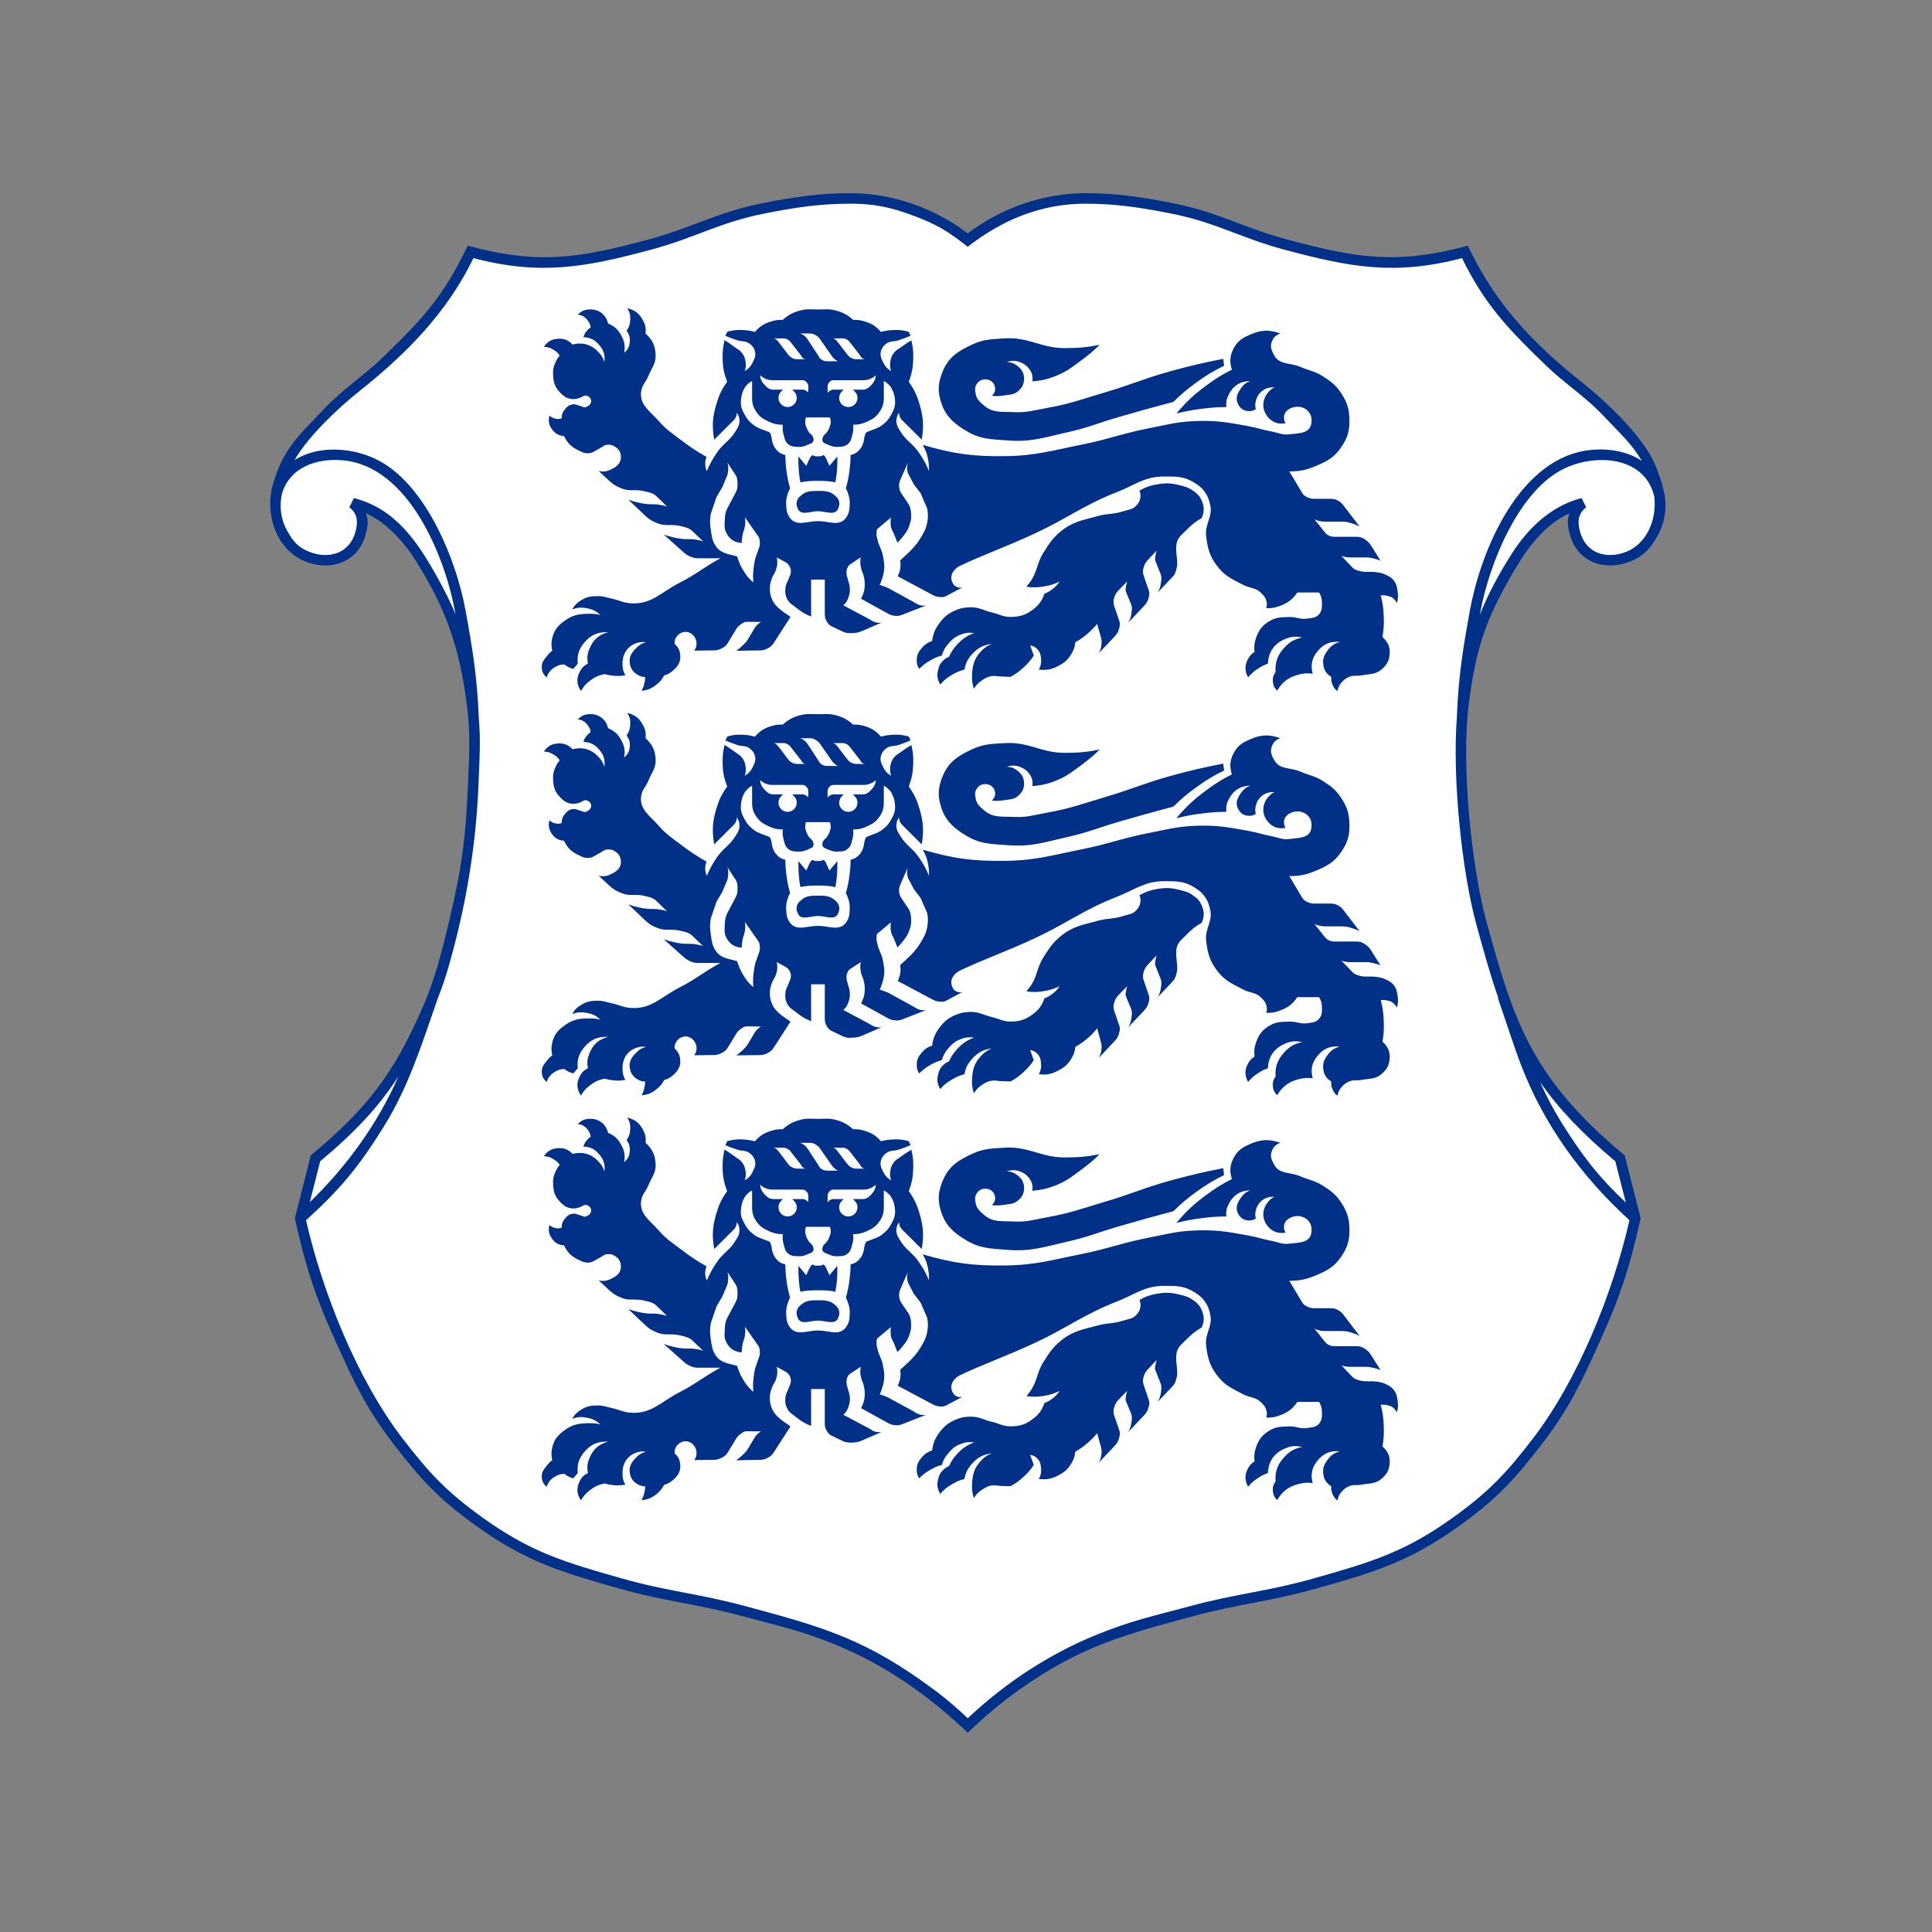 <svg width="100" height="100" viewBox="0 0 100 100" fill="none" xmlns="http://www.w3.org/2000/svg">
<rect x="0" y="0" width="100" height="100" fill="#808080" stroke="none"/>
<path fill-rule="evenodd" clip-rule="evenodd" d="M50.09 12.426C49.146 11.688 48.532 11.344 47.409 10.922C46.147 10.447 45.258 10.272 44.013 10.272C42.504 10.272 41.249 10.442 39.518 10.784C37.149 11.254 35.916 12.05 33.618 12.664C31.308 13.284 29.936 13.684 27.546 13.552C26.287 13.484 25.572 13.368 24.357 13.04C23.809 14.192 23.434 14.818 22.676 15.843C21.757 17.083 21.078 17.657 19.966 18.731C18.859 19.798 18.041 20.197 16.998 21.328C16.041 22.365 15.379 22.922 14.82 24.216C14.506 24.941 14.252 25.374 14.271 26.164C14.285 26.732 14.333 27.085 14.613 27.582C14.959 28.191 15.317 28.504 15.97 28.76C16.532 28.979 16.947 29.088 17.513 28.881C18.143 28.646 18.486 28.246 18.662 27.598C18.766 27.219 18.811 26.955 18.662 26.591C18.562 26.343 18.46 26.21 18.25 26.043C18.799 26.186 19.103 26.315 19.587 26.607C20.203 26.979 20.479 27.305 20.959 27.839C21.625 28.575 21.883 29.092 22.367 29.956C23.653 32.253 24.085 33.772 24.426 36.38C24.639 38.026 24.561 38.976 24.494 40.635C24.379 43.423 24.161 45.01 23.516 47.725C23.098 49.487 22.879 50.504 22.16 52.167C20.657 55.649 19.249 57.53 16.329 59.959L15.539 63.068C16.111 65.617 16.587 67.043 17.666 69.424C18.628 71.546 19.196 72.77 20.617 74.618C22.026 76.453 22.959 77.438 24.841 78.788C27.358 80.593 29.141 81.122 32.125 81.964C34.544 82.648 36.055 82.734 38.523 83.4C40.414 83.911 41.526 84.134 43.327 84.87C45.056 85.574 45.985 86.118 47.511 87.194C48.576 87.942 49.149 88.413 50.09 89.312C51.032 88.413 51.603 87.942 52.668 87.194C54.195 86.118 55.125 85.574 56.852 84.87C58.655 84.134 59.764 83.911 61.656 83.4C64.124 82.734 65.635 82.648 68.054 81.964C71.038 81.122 72.821 80.593 75.338 78.788C77.222 77.438 78.153 76.453 79.562 74.618C80.983 72.77 81.553 71.546 82.513 69.424C83.592 67.043 84.069 65.617 84.64 63.068L83.852 59.959C80.93 57.53 79.524 55.65 78.017 52.167C77.301 50.505 78.002 52.031 76.664 47.725C76.161 46.11 75.8 43.423 75.686 40.635C75.618 38.976 75.54 38.026 75.755 36.38C76.094 33.772 76.526 32.253 77.812 29.956C78.298 29.092 78.556 28.575 79.219 27.839C79.701 27.305 79.976 26.979 80.59 26.607C81.076 26.315 81.38 26.186 81.928 26.043C81.719 26.21 81.619 26.343 81.517 26.591C81.369 26.955 81.415 27.219 81.517 27.598C81.695 28.246 82.036 28.646 82.667 28.881C83.234 29.088 83.648 28.979 84.211 28.76C84.864 28.505 85.222 28.191 85.566 27.582C85.844 27.085 85.896 26.732 85.909 26.164C85.928 25.374 85.673 24.941 85.361 24.216C84.802 22.922 84.138 22.365 83.181 21.328C82.14 20.197 81.321 19.798 80.215 18.731C79.103 17.657 78.422 17.083 77.505 15.843C76.747 14.818 76.37 14.192 75.823 13.04C74.607 13.368 73.892 13.484 72.633 13.552C70.243 13.684 68.873 13.284 66.56 12.664C64.262 12.05 63.03 11.254 60.66 10.784C58.931 10.442 57.677 10.272 56.167 10.272C54.922 10.272 54.032 10.447 52.771 10.922C51.647 11.344 51.034 11.689 50.09 12.426H50.09Z" fill="white"/>
<path d="M43.34 65.689C43.348 66.079 43.313 66.479 43.235 66.863C42.933 66.785 42.643 66.785 42.333 66.785C42.028 66.785 41.728 66.79 41.43 66.863C41.339 66.412 41.32 65.973 41.325 65.521L41.733 66.004C41.771 65.922 41.944 65.488 42.04 65.465L42.062 65.456C42.177 65.516 42.207 65.51 42.336 65.51C42.467 65.51 42.498 65.516 42.621 65.45C42.728 65.494 42.793 65.71 42.838 65.8C42.873 65.873 42.906 65.951 42.93 66.005L43.341 65.521V65.689L43.34 65.689Z" fill="#003087"/>
<path fill-rule="evenodd" clip-rule="evenodd" d="M56.917 59.742C56.217 59.876 55.809 59.909 55.094 59.909C53.879 59.906 53.234 59.33 52.025 59.403C51.338 59.447 50.919 59.441 50.3 59.73C49.603 60.058 49.139 60.344 48.822 61.05C48.533 61.7 48.514 62.206 48.765 62.873C49.01 63.516 49.458 63.858 49.971 64.171C50.73 64.637 51.263 64.62 52.154 64.693C53.408 64.788 54.094 64.526 55.303 64.253C56.339 64.02 56.893 63.769 57.911 63.476C59.008 63.157 59.63 62.984 60.734 62.691C61.175 62.262 61.446 62.034 61.946 61.672C62.468 61.3 62.783 61.108 63.36 60.821L63.312 60.465C62.232 60.676 61.629 60.821 60.567 61.109C59.247 61.473 58.538 61.806 57.224 62.194C56.056 62.537 55.406 62.791 54.207 63.005C53.53 63.124 53.148 63.263 52.461 63.224C51.863 63.191 51.411 63.285 50.954 62.897C50.723 62.7 50.554 62.57 50.501 62.275C50.463 62.072 50.447 61.923 50.563 61.757C50.668 61.604 50.797 61.533 50.982 61.526C51.216 61.522 51.405 61.639 51.483 61.861C51.545 62.062 51.494 62.245 51.334 62.378C51.585 62.402 51.735 62.4 51.982 62.359C52.278 62.311 52.483 62.328 52.703 62.129C52.907 61.949 53.002 61.776 53.006 61.505C53.009 61.188 52.872 60.971 52.612 60.793C52.441 60.676 52.316 60.638 52.109 60.632C52.412 60.532 52.638 60.547 52.923 60.692C53.071 60.769 53.154 60.831 53.257 60.966C53.419 61.177 53.471 61.366 53.434 61.634C53.964 61.585 54.271 61.51 54.759 61.305C55.257 61.093 55.496 60.887 55.932 60.569C56.337 60.273 56.555 60.089 56.918 59.741L56.917 59.742Z" fill="#003087"/>
<path fill-rule="evenodd" clip-rule="evenodd" d="M42.339 67.302C41.982 67.302 41.719 67.302 41.457 67.541C41.385 67.601 41.339 67.641 41.295 67.724C41.201 67.896 41.217 68.052 41.298 68.231C41.468 68.597 41.928 68.353 42.339 68.353C42.747 68.353 43.205 68.597 43.379 68.231C43.458 68.052 43.473 67.896 43.379 67.724C43.333 67.641 43.288 67.602 43.219 67.541C42.952 67.302 42.691 67.302 42.339 67.302Z" fill="#003087"/>
<path fill-rule="evenodd" clip-rule="evenodd" d="M61.405 69.333C61.19 69.557 61.005 69.666 60.916 69.961C60.854 70.161 60.888 70.496 60.888 70.496L60.927 70.907C60.945 71.086 60.935 71.192 60.885 71.363C60.843 71.519 60.819 71.614 60.709 71.731L59.921 72.565C60.02 72.392 60.058 72.281 60.087 72.086C60.115 71.893 60.138 71.769 60.064 71.585L59.805 70.928C59.76 70.822 59.794 70.746 59.812 70.633C59.824 70.54 59.834 70.507 59.869 70.39L59.428 70.861C59.32 70.979 59.261 71.057 59.21 71.212C59.157 71.38 59.135 71.496 59.19 71.662L59.464 72.47C59.512 72.608 59.486 72.698 59.451 72.843C59.4 73.043 59.324 73.143 59.182 73.293L58.396 74.123C58.496 73.954 58.531 73.843 58.56 73.649C58.59 73.454 58.612 73.326 58.536 73.143L58.28 72.525C58.235 72.415 58.27 72.342 58.286 72.225C58.301 72.13 58.309 72.097 58.345 71.986L57.903 72.441C57.793 72.558 57.736 72.642 57.686 72.792C57.63 72.958 57.611 73.082 57.666 73.248L57.94 74.049C57.986 74.189 57.96 74.282 57.926 74.422C57.875 74.622 57.8 74.728 57.657 74.877L56.87 75.708C56.944 75.573 56.974 75.496 56.999 75.345C57.03 75.162 57.03 75.043 56.979 74.868L56.788 74.182C56.63 74.373 56.53 74.477 56.344 74.644C56.097 74.861 55.944 74.972 55.659 75.139C55.629 75.4 55.573 75.556 55.43 75.784C55.253 76.063 55.093 76.196 54.803 76.352C54.443 76.547 54.175 76.596 53.77 76.552C53.874 76.357 53.903 76.214 53.884 75.991C53.867 75.796 53.844 75.657 53.711 75.511C53.596 75.385 53.492 75.329 53.319 75.305C53.354 75.396 53.371 75.445 53.405 75.535C53.446 75.645 53.467 75.712 53.508 75.824C53.327 76.097 53.204 76.236 52.965 76.452C52.728 76.669 52.58 76.774 52.3 76.925C52.089 76.92 51.965 76.914 51.754 76.909C51.591 76.898 51.495 76.865 51.335 76.885C51.144 76.914 51.043 76.969 50.876 77.076C50.658 77.209 50.545 77.32 50.408 77.544C50.324 77.271 50.301 77.109 50.313 76.825C50.335 76.34 50.413 76.017 50.732 75.657C50.921 75.44 51.066 75.335 51.335 75.223C50.877 75.283 50.598 75.434 50.291 75.784C50.072 76.035 49.983 76.224 49.916 76.552C49.67 76.619 49.531 76.674 49.313 76.803C49.028 76.964 48.877 77.08 48.665 77.32C48.514 77.058 48.483 76.847 48.56 76.552C48.609 76.346 48.673 76.224 48.829 76.075C48.928 75.98 48.995 75.94 49.123 75.884C49.235 75.64 49.318 75.505 49.498 75.305C49.788 74.977 50.011 74.817 50.419 74.661C50.123 74.622 49.938 74.65 49.665 74.761C49.397 74.877 49.268 75.001 49.079 75.223C48.905 75.429 48.828 75.569 48.749 75.824C48.491 75.897 48.346 75.957 48.119 76.097C47.89 76.23 47.767 76.323 47.578 76.519C47.465 76.336 47.438 76.203 47.453 75.99C47.471 75.751 47.56 75.611 47.716 75.429C47.878 75.24 48.012 75.156 48.246 75.072C48.302 74.677 48.398 74.444 48.643 74.122C48.883 73.81 49.074 73.654 49.436 73.494C49.716 73.371 49.894 73.337 50.199 73.326C50.654 73.309 50.895 73.488 51.336 73.593C51.727 73.681 51.938 73.837 52.34 73.827C52.785 73.817 53.067 73.739 53.426 73.471C53.762 73.226 53.923 73.009 54.063 72.619C54.234 72.554 54.326 72.503 54.471 72.392C54.638 72.264 54.724 72.169 54.845 71.996C54.552 72.13 54.373 72.192 54.052 72.248C53.697 72.308 53.486 72.308 53.129 72.264C53.205 72.169 53.248 72.12 53.32 72.019C53.7 71.485 53.66 71.046 54.009 70.495C54.309 70.027 54.479 69.745 54.91 69.394C55.535 68.882 56.049 68.814 56.831 68.603C57.335 68.465 57.651 68.519 58.149 68.352C58.407 68.263 58.604 68.281 58.794 68.081C58.927 67.946 58.999 67.842 59.025 67.651C59.044 67.509 59.033 67.42 58.977 67.291C59.305 67.101 59.51 67.03 59.878 66.963C60.329 66.886 60.607 66.897 61.052 67.007C61.322 67.074 61.491 67.112 61.719 67.269C61.951 67.43 62.088 67.553 62.2 67.807C62.34 68.131 62.34 68.387 62.2 68.71C61.86 68.912 61.68 69.049 61.406 69.333H61.405Z" fill="#003087"/>
<path fill-rule="evenodd" clip-rule="evenodd" d="M72.338 72.482C72.304 72.253 72.277 72.114 72.137 71.936C71.994 71.753 71.796 71.674 71.642 71.603C71.494 71.536 71.19 71.496 71.027 71.496H70.837C70.662 71.496 70.559 71.501 70.39 71.452C70.226 71.408 70.118 71.385 70 71.268L69.428 70.662C69.508 70.7 69.565 70.713 69.656 70.729C69.736 70.74 69.78 70.746 69.858 70.746H70.676C70.856 70.746 70.958 70.769 71.133 70.811C71.262 70.84 71.331 70.862 71.455 70.913L71.017 70.218C70.913 70.055 70.853 69.957 70.695 69.844C70.536 69.733 70.42 69.678 70.221 69.678H69.199C69.032 69.678 68.922 69.689 68.772 69.611C68.629 69.54 68.579 69.449 68.478 69.327L68.032 68.766C68.132 68.821 68.197 68.838 68.307 68.865C68.401 68.881 68.454 68.894 68.548 68.894H69.444C69.662 68.894 69.788 68.927 69.995 68.987C70.148 69.038 70.234 69.072 70.377 69.149L69.546 68.064C69.459 67.953 69.403 67.891 69.28 67.825C69.14 67.742 69.043 67.713 68.882 67.713L68.091 67.713C67.936 67.713 67.841 67.708 67.701 67.647C67.557 67.58 67.47 67.531 67.393 67.396L66.734 66.295C67.269 66.289 67.587 66.229 68.084 66.022C68.662 65.783 69.022 65.601 69.385 65.095C69.751 64.583 69.869 64.175 69.845 63.547C69.823 63.019 69.716 62.702 69.427 62.257C69.155 61.837 68.912 61.653 68.491 61.384C68.071 61.109 67.765 61.081 67.302 60.884C66.774 60.654 66.225 60.794 65.953 60.288C65.827 60.053 65.735 59.871 65.816 59.615C65.895 59.376 66.034 59.236 66.271 59.152C65.708 58.953 65.283 58.964 64.73 59.203C64.348 59.371 64.1 59.505 63.889 59.866C63.661 60.261 63.625 60.594 63.763 61.027C63.225 61.3 62.935 61.483 62.45 61.841C61.779 62.335 61.429 62.662 60.891 63.297C61.41 63.17 61.71 63.114 62.24 63.047C62.717 62.986 62.991 62.968 63.474 62.963C63.452 62.691 63.488 62.519 63.619 62.277C63.854 61.841 64.213 61.62 64.711 61.612C64.493 61.695 64.377 61.79 64.24 61.979C64.06 62.234 63.937 62.469 64.058 62.76C64.163 63.008 64.348 63.158 64.622 63.17C64.771 63.181 64.87 63.153 64.999 63.069C64.96 62.903 64.963 62.798 65.004 62.631C65.119 62.186 65.504 61.913 65.964 61.946C65.821 62.014 65.749 62.075 65.646 62.197C65.334 62.56 65.297 63.035 65.582 63.421C65.821 63.743 66.148 63.87 66.542 63.799C66.482 63.696 66.461 63.624 66.458 63.504C66.456 63.153 66.816 62.943 67.171 62.943C67.55 62.949 67.869 63.222 67.886 63.599C67.923 64.362 67.269 64.305 66.734 64.372C66.386 64.422 66.19 64.3 65.848 64.234C65.35 64.139 65.081 64.033 64.581 63.944C63.486 63.741 62.849 63.638 61.737 63.695C60.866 63.737 60.384 63.883 59.527 64.047C58.142 64.312 57.397 64.622 56.014 64.902C54.473 65.206 53.598 65.485 52.028 65.501C50.346 65.523 49.372 65.39 47.76 64.924C47.934 65.23 48.001 65.43 48.056 65.774C48.087 65.969 48.083 66.082 48.083 66.275C47.921 65.88 47.8 65.668 47.56 65.319C47.241 64.845 46.889 64.705 46.598 64.213C46.531 64.094 46.471 64.032 46.431 63.901C46.391 63.761 46.38 63.671 46.413 63.528C46.437 63.416 46.468 63.349 46.538 63.255C46.538 63.36 46.553 63.422 46.598 63.511C46.633 63.571 46.655 63.605 46.705 63.652L47.709 64.651C47.822 63.961 47.8 63.531 47.609 62.859C47.465 62.358 47.337 62.082 47.039 61.652C47.205 61.205 47.257 60.927 47.27 60.444C47.278 60.078 47.257 59.867 47.171 59.51C46.952 59.64 46.831 59.721 46.624 59.872C46.485 59.976 46.38 60.011 46.275 60.149C46.153 60.308 46.108 60.428 46.079 60.628C46.057 60.812 46.068 60.923 46.124 61.096C45.918 60.974 45.812 60.855 45.705 60.64C45.605 60.434 45.538 60.284 45.6 60.061C45.648 59.894 45.721 59.81 45.851 59.699C46.057 59.522 46.259 59.59 46.515 59.506C46.756 59.425 46.89 59.374 47.124 59.278C47.113 59.23 47.101 59.205 47.084 59.16C47.061 59.123 47.046 59.097 47.019 59.061C46.672 58.972 46.46 58.954 46.098 58.985C45.901 59.002 45.79 59.021 45.6 59.072C45.342 58.783 45.134 58.648 44.763 58.532C44.534 58.46 44.394 58.444 44.16 58.448C43.857 58.187 43.644 58.071 43.26 57.965C42.911 57.871 42.697 57.912 42.34 57.912C41.977 57.912 41.764 57.871 41.415 57.965C41.032 58.071 40.815 58.187 40.518 58.448C40.279 58.444 40.139 58.459 39.91 58.532C39.541 58.648 39.329 58.783 39.076 59.072C38.882 59.021 38.77 59.002 38.576 58.985C38.214 58.954 38.003 58.972 37.654 59.061C37.632 59.094 37.621 59.116 37.599 59.154C37.576 59.203 37.565 59.227 37.549 59.278C37.783 59.375 37.917 59.425 38.157 59.506C38.414 59.59 38.616 59.522 38.821 59.7C38.957 59.811 39.027 59.895 39.073 60.061C39.135 60.285 39.066 60.434 38.966 60.64C38.859 60.856 38.758 60.974 38.547 61.096C38.606 60.924 38.616 60.812 38.592 60.629C38.565 60.429 38.519 60.308 38.396 60.15C38.291 60.012 38.187 59.977 38.05 59.872C37.843 59.721 37.721 59.639 37.502 59.499C37.42 59.861 37.398 60.075 37.402 60.444C37.413 60.926 37.469 61.204 37.638 61.652C37.335 62.081 37.207 62.358 37.062 62.859C36.872 63.531 36.85 63.961 36.968 64.651L37.968 63.652C38.017 63.606 38.039 63.571 38.073 63.511C38.117 63.422 38.135 63.36 38.135 63.255C38.206 63.349 38.235 63.416 38.26 63.528C38.291 63.671 38.28 63.761 38.241 63.901C38.2 64.033 38.142 64.094 38.072 64.213C37.782 64.705 37.43 64.844 37.112 65.319C36.872 65.668 36.754 65.885 36.587 66.275C36.524 66.141 36.505 66.052 36.502 65.902C36.502 65.758 36.52 65.674 36.572 65.546C36.039 65.241 35.743 65.046 35.253 64.672C34.784 64.317 34.486 64.136 34.103 63.695C33.645 63.171 33.108 62.862 33.182 62.175C33.222 61.818 33.432 61.674 33.566 61.341C33.733 60.93 33.957 60.707 33.936 60.262C33.915 59.783 33.767 59.474 33.415 59.154C33.441 58.878 33.404 58.699 33.266 58.448C33.081 58.109 32.852 57.937 32.471 57.847C32.6 58.061 32.637 58.22 32.619 58.47C32.606 58.692 32.556 58.827 32.433 59.011C32.563 59.187 32.606 59.333 32.6 59.554C32.589 59.811 32.505 59.983 32.304 60.156C32.366 59.806 32.326 59.572 32.159 59.262C31.986 58.944 31.807 58.776 31.473 58.637C31.373 58.192 31.008 57.904 30.551 57.908C30.277 57.911 30.099 57.986 29.905 58.178C30.148 58.21 30.307 58.307 30.444 58.508C30.522 58.625 30.557 58.708 30.573 58.843C30.478 58.904 30.433 58.949 30.362 59.033C30.277 59.138 30.239 59.211 30.196 59.344C30.551 59.36 30.781 59.471 31.008 59.739C31.25 60.016 31.327 60.273 31.284 60.633C31.211 60.421 31.144 60.3 30.993 60.134C30.618 59.728 30.171 59.595 29.633 59.722C29.418 59.493 29.194 59.408 28.882 59.428C28.553 59.451 28.334 59.572 28.151 59.846C28.362 59.855 28.491 59.895 28.67 60.012C28.81 60.096 28.877 60.164 28.971 60.296C28.882 60.4 28.837 60.467 28.777 60.594C28.648 60.862 28.61 61.046 28.63 61.341C28.652 61.669 28.71 61.884 28.921 62.131C29.151 62.399 29.367 62.565 29.718 62.548C29.831 62.542 29.899 62.521 30.011 62.486C30.133 62.449 30.195 62.355 30.323 62.367C30.635 62.404 30.743 62.821 30.323 62.965C30.212 63.003 30.145 62.927 30.03 62.903C29.887 62.87 29.815 62.803 29.67 62.821C29.479 62.837 29.367 62.924 29.246 63.07C29.117 63.222 29.073 63.349 29.069 63.549C28.928 63.592 28.832 63.592 28.692 63.549C28.587 63.516 28.525 63.479 28.441 63.403C28.369 63.671 28.409 63.884 28.57 64.112C28.732 64.339 28.917 64.442 29.194 64.461C29.373 64.834 29.574 65.031 29.948 65.207C30.13 65.296 30.244 65.358 30.445 65.353C30.697 65.346 30.808 65.207 31.033 65.103C31.182 65.036 31.244 64.936 31.41 64.919C31.585 64.897 31.702 64.925 31.846 65.018C32.053 65.158 32.146 65.335 32.138 65.58C32.131 65.899 31.897 66.065 31.607 66.205C31.389 66.303 31.228 66.325 30.993 66.276L31.512 66.76C31.691 66.922 31.801 67.009 32.02 67.111C32.249 67.215 32.4 67.266 32.65 67.266L32.749 67.265C32.997 67.265 33.139 67.265 33.376 67.327C33.634 67.387 33.807 67.411 33.991 67.594L34.529 68.117C34.394 68.067 34.309 68.049 34.164 68.028C34.047 68.005 33.98 67.993 33.862 67.993H33.734C33.46 67.993 33.304 67.967 33.035 67.906C32.83 67.861 32.718 67.827 32.522 67.76L33.371 68.561C33.544 68.728 33.656 68.812 33.874 68.913C34.108 69.016 34.253 69.067 34.504 69.067L34.605 69.067C34.85 69.067 34.995 69.067 35.237 69.129C35.487 69.189 35.66 69.218 35.85 69.395L36.398 69.919C36.264 69.868 36.179 69.851 36.035 69.83C35.917 69.808 35.85 69.802 35.733 69.802H35.565C35.292 69.802 35.135 69.769 34.867 69.715C34.66 69.664 34.549 69.635 34.353 69.563L35.336 70.436C35.46 70.549 35.531 70.614 35.683 70.682C35.845 70.753 35.946 70.793 36.119 70.793H37.286C36.298 71.337 36.035 71.621 35.169 72.062C34.223 72.544 33.723 73.192 32.661 73.123C32.252 73.096 32.041 72.957 31.64 72.873C31.377 72.818 31.232 72.751 30.97 72.746C30.618 72.746 30.392 72.773 30.094 72.957C29.865 73.096 29.75 73.207 29.613 73.436C29.881 73.341 30.059 73.324 30.344 73.374C30.656 73.425 30.838 73.514 31.077 73.725C30.841 73.674 30.707 73.657 30.467 73.663C29.996 73.674 29.688 73.713 29.299 73.975C28.92 74.237 28.691 74.464 28.586 74.914C28.529 75.165 28.529 75.326 28.586 75.577C28.468 75.664 28.408 75.728 28.317 75.844C28.166 76.034 28.049 76.15 28.043 76.389C28.038 76.634 28.11 76.8 28.295 76.957C28.384 76.695 28.513 76.545 28.753 76.412C28.915 76.323 29.025 76.29 29.216 76.283C29.283 76.338 29.321 76.367 29.401 76.412C29.501 76.467 29.562 76.489 29.673 76.516L29.904 76.245C29.864 75.804 29.955 75.504 30.239 75.159C30.573 74.759 30.947 74.592 31.473 74.621C30.986 74.754 30.696 75.01 30.511 75.471C30.395 75.755 30.378 75.943 30.429 76.245C30.21 76.356 30.099 76.472 29.993 76.689C29.83 77.035 29.853 77.346 30.072 77.656C30.211 77.413 30.327 77.29 30.551 77.117C30.808 76.928 30.986 76.844 31.3 76.784C31.462 76.833 31.556 76.851 31.725 76.868C31.975 76.895 32.121 76.888 32.368 76.844C32.266 76.662 32.233 76.54 32.22 76.327C32.198 75.815 32.418 75.388 32.891 75.203C33.093 75.127 33.223 75.109 33.434 75.143C33.215 75.2 33.093 75.271 32.937 75.433C32.69 75.677 32.539 75.906 32.601 76.245C32.646 76.505 32.752 76.667 32.975 76.806C33.12 76.895 33.222 76.928 33.394 76.935C33.392 77.068 33.383 77.14 33.349 77.268C33.316 77.424 33.283 77.506 33.205 77.652C33.539 77.614 33.741 77.53 33.998 77.318C34.181 77.167 34.269 77.057 34.377 76.851C34.55 76.807 34.651 76.756 34.794 76.639C35.09 76.401 35.262 76.133 35.203 75.755C35.17 75.522 35.094 75.383 34.92 75.227C34.885 74.899 35.154 74.604 35.483 74.599C35.832 74.599 36.098 74.95 36.047 75.294C36.029 75.411 36.002 75.476 35.931 75.573L36.946 75.56C37.102 75.556 37.196 75.533 37.337 75.461C37.499 75.383 37.588 75.317 37.677 75.166L38.085 74.493C38.158 74.37 38.214 74.305 38.336 74.221C38.448 74.137 38.52 74.076 38.66 74.081L39.392 74.088C39.308 74.137 39.263 74.17 39.193 74.243C39.136 74.305 39.099 74.337 39.056 74.416L38.726 74.967C38.624 75.139 38.537 75.217 38.392 75.351C38.289 75.45 38.223 75.5 38.107 75.584L39.319 75.561C39.481 75.561 39.575 75.539 39.715 75.468C39.871 75.39 39.962 75.317 40.056 75.166L40.916 73.831C40.729 73.669 40.123 73.376 39.944 72.875C39.865 72.664 39.838 72.529 39.849 72.302C39.856 72.114 39.889 72.007 39.956 71.823C40.016 71.645 40.107 71.574 40.163 71.396C40.207 71.257 40.23 71.179 40.234 71.033C40.234 70.924 40.23 70.855 40.201 70.744L40.645 70.989C40.749 71.046 40.804 71.095 40.867 71.199C40.927 71.312 40.941 71.39 40.934 71.512C40.927 71.64 40.871 71.7 40.833 71.823C40.763 72.022 40.676 72.118 40.654 72.329C40.633 72.535 40.638 72.674 40.727 72.868C40.833 73.114 41.005 73.187 41.217 73.359C41.486 73.575 41.664 73.675 41.983 73.808V71.897H42.691V73.664C42.691 73.825 42.709 73.925 42.793 74.06C42.86 74.181 42.92 74.247 43.043 74.309L43.608 74.582C43.809 74.675 43.952 74.675 44.172 74.664C44.35 74.655 44.45 74.626 44.613 74.56L45.631 74.12C45.502 74.136 45.424 74.131 45.295 74.098C45.155 74.065 45.093 73.996 44.964 73.925L43.647 73.226C43.804 73.097 43.876 72.958 43.937 72.752C43.994 72.579 43.994 72.468 43.983 72.285C43.965 72.106 43.914 72.017 43.876 71.846C43.851 71.74 43.816 71.684 43.816 71.578C43.809 71.467 43.816 71.405 43.854 71.305C43.89 71.223 43.909 71.166 43.987 71.117L44.551 70.744C44.535 70.839 44.529 70.893 44.529 70.994C44.529 71.116 44.546 71.183 44.57 71.305C44.602 71.456 44.657 71.527 44.696 71.678C44.736 71.84 44.758 71.935 44.758 72.097C44.764 72.412 44.71 72.603 44.57 72.885L45.93 73.637C46.065 73.708 46.149 73.754 46.305 73.765C46.455 73.781 46.544 73.776 46.684 73.721L47.936 73.231C47.804 73.253 47.723 73.246 47.6 73.213C47.455 73.175 47.393 73.114 47.266 73.04L45.971 72.335C45.892 72.29 45.842 72.279 45.763 72.252C45.673 72.219 45.624 72.195 45.529 72.168C45.591 72.073 45.602 72.017 45.635 71.918C45.685 71.773 45.713 71.689 45.74 71.54C45.802 71.199 45.763 70.988 45.696 70.649C45.635 70.294 45.468 70.132 45.411 69.777C45.377 69.677 45.366 69.615 45.373 69.51C45.374 69.404 45.355 69.32 45.433 69.255L46.116 68.686C46.098 68.787 46.092 68.847 46.098 68.954C46.098 69.036 46.1 69.082 46.116 69.164C46.149 69.325 46.221 69.404 46.283 69.559C46.35 69.721 46.388 69.814 46.45 69.981C46.562 69.877 46.622 69.81 46.721 69.681C46.891 69.471 46.992 69.342 47.074 69.082C47.147 68.869 47.17 68.736 47.16 68.512C47.143 68.281 47.125 68.135 46.998 67.941L46.66 67.445C46.579 67.323 46.55 67.229 46.539 67.085C46.522 66.889 46.579 66.779 46.66 66.595L46.998 65.821C46.953 65.961 46.941 66.054 46.958 66.2C46.972 66.305 46.986 66.373 47.036 66.467L47.305 66.973L47.651 67.423L47.991 68.208C48.041 68.491 48.041 68.663 47.991 68.947C47.923 69.298 47.807 69.476 47.622 69.788C47.321 70.294 46.78 70.717 46.595 70.9C46.595 70.9 46.614 71.046 46.612 71.139C46.606 71.372 46.562 71.506 46.468 71.725L48.219 72.657C48.359 72.732 48.443 72.775 48.596 72.792C48.744 72.803 48.846 72.814 48.98 72.742L49.835 72.286C49.711 72.329 49.615 72.324 49.499 72.264C49.367 72.202 49.321 72.107 49.27 71.974C49.148 71.646 49.397 71.324 49.685 71.184C50.856 70.623 52.079 70.199 53.572 69.505C55.25 68.719 56.088 68.042 57.814 67.364C58.745 67.002 59.245 66.556 60.248 66.556C60.871 66.556 61.286 66.545 61.815 66.878C62.071 67.042 62.219 67.146 62.386 67.397C62.536 67.619 62.579 67.77 62.638 68.025C62.783 68.642 62.362 69.003 62.428 69.627C62.506 70.332 62.641 70.773 63.098 71.313C63.479 71.763 63.827 71.885 64.347 72.169C64.695 72.353 64.995 72.302 65.272 72.586C65.402 72.715 65.491 72.797 65.542 72.981C65.584 73.125 65.584 73.227 65.542 73.376C65.832 73.381 66.003 73.354 66.273 73.248C66.681 73.092 66.906 72.921 67.15 72.564L68.277 72.563C68.387 72.752 68.42 72.88 68.425 73.097C68.428 73.342 68.425 73.526 68.258 73.708C68.084 73.892 67.895 73.874 67.647 73.914C67.299 73.969 67.099 73.821 66.747 73.83C66.354 73.847 66.097 73.825 65.75 74.02C65.362 74.238 65.171 74.475 65.018 74.894C64.923 75.17 64.902 75.349 64.935 75.638C64.776 75.744 64.695 75.828 64.601 75.995C64.419 76.323 64.419 76.623 64.601 76.951C64.779 76.746 64.897 76.639 65.125 76.496C65.308 76.374 65.421 76.317 65.625 76.246C65.65 75.644 65.95 75.216 66.502 74.976C66.825 74.837 67.057 74.815 67.401 74.894C66.999 74.976 66.761 75.11 66.482 75.411C66.124 75.8 65.992 76.157 66.022 76.683C65.907 76.839 65.871 76.967 65.882 77.157C65.897 77.368 65.957 77.496 66.105 77.641C66.39 77.173 66.702 76.94 67.234 76.807C67.503 76.74 67.669 76.729 67.946 76.763C67.825 76.317 67.902 75.962 68.195 75.6C68.504 75.221 68.865 75.071 69.349 75.121C69.063 75.203 68.896 75.316 68.716 75.555C68.551 75.783 68.462 75.961 68.488 76.245C68.515 76.556 68.641 76.762 68.907 76.928C68.896 77.084 68.909 77.184 68.967 77.323C69.032 77.479 69.096 77.563 69.225 77.663C69.269 77.445 69.336 77.317 69.493 77.157C69.602 77.044 69.682 76.995 69.824 76.928C70.059 76.829 70.223 76.895 70.475 76.844C70.894 76.768 71.201 76.817 71.518 76.534C71.752 76.327 71.875 76.149 71.919 75.837C71.978 75.437 71.862 75.138 71.559 74.87C71.623 74.459 71.637 74.226 71.623 73.807C71.607 73.374 71.572 73.13 71.468 72.706L71.6 72.707C71.733 72.707 71.763 72.724 71.938 72.768C72.065 72.795 72.215 72.935 72.304 73.108C72.368 72.873 72.376 72.724 72.338 72.484V72.482ZM45.334 61.318C45.321 61.501 45.26 61.646 45.12 61.801C44.971 61.968 44.846 62.063 44.646 62.063H44.149C44.278 62.19 44.383 62.288 44.383 62.492C44.383 62.753 44.171 62.964 43.908 62.964C43.646 62.964 43.434 62.753 43.434 62.492C43.434 62.357 43.49 62.238 43.579 62.152L43.668 62.063L43.127 62.063C43.005 62.063 42.931 62.13 42.837 62.225V62.091C42.837 62.007 42.831 61.937 42.837 61.871C42.848 61.731 42.977 61.573 43.127 61.573H44.713C44.931 61.573 45.176 61.473 45.334 61.318H45.334ZM43.62 59.405C43.706 59.405 43.758 59.427 43.831 59.468C43.906 59.509 43.942 59.543 43.998 59.615L44.512 60.277C44.55 60.326 44.556 60.366 44.594 60.406C44.652 60.455 44.693 60.474 44.763 60.488H44.346C44.22 60.488 44.144 60.466 44.031 60.406C43.926 60.342 43.879 60.277 43.803 60.177L43.387 59.632C43.352 59.582 43.333 59.554 43.289 59.51C43.233 59.459 43.198 59.438 43.136 59.405L43.62 59.405H43.62ZM41.944 59.152C42.065 59.152 42.14 59.192 42.245 59.26C42.334 59.314 42.383 59.358 42.446 59.449L43.054 60.321C43.093 60.372 43.116 60.399 43.16 60.443C43.233 60.514 43.283 60.549 43.372 60.592L42.815 60.592C42.686 60.592 42.6 60.565 42.496 60.488C42.415 60.428 42.393 60.366 42.34 60.277L41.837 59.509C41.788 59.432 41.759 59.387 41.69 59.321C41.596 59.236 41.53 59.195 41.41 59.152L41.943 59.152L41.944 59.152ZM40.559 59.405C40.643 59.405 40.692 59.427 40.764 59.468C40.842 59.509 40.882 59.543 40.933 59.615L41.452 60.277C41.485 60.326 41.492 60.366 41.534 60.406C41.585 60.455 41.63 60.474 41.7 60.488H41.284C41.155 60.488 41.078 60.466 40.972 60.406C40.859 60.342 40.815 60.277 40.74 60.177L40.329 59.632C40.291 59.582 40.267 59.554 40.222 59.51C40.17 59.459 40.133 59.438 40.071 59.405L40.558 59.405H40.559ZM39.965 61.573H41.546C41.641 61.573 41.697 61.617 41.77 61.704C41.867 61.817 41.837 61.955 41.837 62.091L41.823 62.211C41.742 62.13 41.675 62.063 41.546 62.063H41.004C41.14 62.19 41.24 62.288 41.24 62.492C41.24 62.753 41.027 62.964 40.767 62.964C40.508 62.964 40.296 62.753 40.296 62.492C40.296 62.357 40.346 62.238 40.436 62.152L40.53 62.063L40.033 62.063C39.827 62.063 39.71 61.968 39.559 61.801C39.419 61.646 39.352 61.501 39.346 61.318C39.497 61.473 39.744 61.573 39.965 61.573H39.965ZM39.307 70.19L39.117 70.736C39.062 70.889 39.055 70.991 39.027 71.151C38.976 71.497 38.967 71.691 38.992 72.036C38.888 71.954 38.832 71.897 38.743 71.797C38.648 71.691 38.609 71.626 38.532 71.514C38.358 71.246 38.285 71.08 38.18 70.791L38.157 70.696C37.849 70.601 37.369 70.567 37.108 70.241C36.866 69.939 36.844 69.689 36.79 69.31C36.739 68.994 36.739 68.804 36.79 68.487L37.086 67.621L37.385 67.114L37.621 66.558C37.665 66.447 37.676 66.374 37.688 66.257C37.703 66.097 37.696 65.995 37.654 65.84L38.068 66.468C38.168 66.625 38.173 66.747 38.173 66.924C38.176 67.119 38.162 67.243 38.068 67.414L37.654 68.193C37.537 68.415 37.525 68.572 37.514 68.828C37.504 69.072 37.477 69.234 37.585 69.456C37.75 69.8 38.011 69.972 38.392 70.001C38.397 69.84 38.403 69.746 38.433 69.589C38.465 69.412 38.526 69.321 38.554 69.144C38.565 69.066 38.57 69.022 38.577 68.939C38.577 68.833 38.57 68.773 38.554 68.666L39.241 69.645C39.314 69.746 39.319 69.823 39.325 69.94C39.336 70.039 39.336 70.101 39.307 70.19H39.307ZM46.117 63.381C45.986 63.614 45.873 63.736 45.657 63.899C45.427 64.074 45.254 64.099 44.989 64.212C44.931 64.239 44.891 64.232 44.842 64.276C44.786 64.326 44.786 64.388 44.757 64.459C44.717 64.583 44.735 64.654 44.695 64.776C44.646 64.927 44.612 65.022 44.509 65.149C44.365 65.317 44.242 65.394 44.026 65.444C44.023 65.75 44.009 65.929 43.971 66.235C43.926 66.602 43.88 66.806 43.783 67.168C43.842 67.28 43.869 67.352 43.908 67.474C43.971 67.674 43.99 67.791 43.982 68.002C43.971 68.292 43.953 68.486 43.775 68.714C43.429 69.16 42.901 68.865 42.34 68.865C41.775 68.865 41.245 69.16 40.899 68.714C40.721 68.486 40.703 68.292 40.692 68.002C40.686 67.791 40.705 67.674 40.764 67.474C40.804 67.352 40.832 67.281 40.893 67.168C40.793 66.806 40.754 66.602 40.704 66.235C40.664 65.929 40.653 65.75 40.648 65.444C40.43 65.394 40.307 65.317 40.167 65.149C40.062 65.022 40.027 64.927 39.978 64.776C39.94 64.654 39.956 64.583 39.917 64.459C39.889 64.388 39.894 64.326 39.833 64.276C39.788 64.232 39.744 64.239 39.687 64.212C39.419 64.099 39.247 64.074 39.018 63.899C38.8 63.736 38.688 63.614 38.559 63.381C38.41 63.114 38.325 62.934 38.348 62.631C38.364 62.458 38.37 62.42 38.415 62.252C38.44 62.163 38.492 62.065 38.532 61.984C38.58 61.895 38.626 61.852 38.699 61.779C38.777 61.702 38.833 61.662 38.928 61.613V62.474C38.928 62.794 38.989 62.997 39.178 63.254C39.352 63.492 39.516 63.587 39.788 63.716C40.05 63.836 40.223 63.876 40.519 63.882C40.497 64.082 40.508 64.204 40.559 64.399C40.615 64.599 40.632 64.744 40.788 64.876C40.944 65.011 41.086 65.016 41.29 65.022C41.486 65.033 41.603 65.011 41.782 64.927C41.92 64.861 42.078 64.843 42.107 64.694C42.116 64.628 42.107 64.588 42.083 64.528C42.043 64.395 41.933 64.365 41.86 64.249C41.8 64.149 41.76 64.089 41.726 63.976C41.691 63.87 41.664 63.803 41.682 63.699C41.691 63.615 41.675 63.5 41.76 63.5L42.915 63.5C42.997 63.5 42.982 63.614 42.996 63.698C43.015 63.803 42.982 63.869 42.948 63.975C42.915 64.088 42.878 64.148 42.814 64.248C42.741 64.364 42.63 64.394 42.59 64.527C42.571 64.587 42.557 64.627 42.568 64.694C42.596 64.843 42.752 64.86 42.892 64.927C43.071 65.011 43.187 65.033 43.383 65.022C43.59 65.015 43.73 65.011 43.886 64.876C44.042 64.743 44.061 64.598 44.115 64.398C44.171 64.203 44.176 64.081 44.16 63.882C44.45 63.875 44.623 63.836 44.888 63.715C45.16 63.587 45.321 63.492 45.494 63.254C45.684 62.996 45.746 62.794 45.746 62.473V61.612C45.841 61.661 45.895 61.701 45.975 61.778C46.05 61.851 46.097 61.894 46.142 61.983C46.182 62.064 46.236 62.162 46.26 62.251C46.309 62.419 46.312 62.457 46.327 62.63C46.349 62.934 46.265 63.114 46.116 63.381H46.117Z" fill="#003087"/>
<path d="M43.34 44.74C43.348 45.135 43.313 45.535 43.235 45.92C42.933 45.837 42.643 45.84 42.333 45.837C42.028 45.836 41.728 45.847 41.43 45.913C41.339 45.469 41.32 45.029 41.325 44.574L41.733 45.057C41.771 44.98 41.944 44.545 42.04 44.516L42.062 44.512C42.177 44.574 42.207 44.567 42.336 44.567C42.467 44.567 42.498 44.567 42.621 44.507C42.728 44.551 42.793 44.762 42.838 44.854C42.873 44.929 42.906 45.003 42.93 45.06L43.341 44.574V44.74L43.34 44.74Z" fill="#003087"/>
<path fill-rule="evenodd" clip-rule="evenodd" d="M56.917 38.799C56.217 38.931 55.809 38.968 55.094 38.967C53.879 38.964 53.234 38.387 52.025 38.463C51.338 38.504 50.919 38.499 50.3 38.79C49.603 39.118 49.139 39.402 48.822 40.106C48.533 40.756 48.514 41.266 48.765 41.933C49.01 42.572 49.458 42.917 49.971 43.229C50.73 43.695 51.263 43.678 52.154 43.746C53.408 43.844 54.094 43.581 55.303 43.312C56.339 43.079 56.893 42.828 57.911 42.533C59.008 42.216 59.63 42.043 60.734 41.749C61.175 41.318 61.446 41.091 61.946 40.731C62.468 40.355 62.783 40.165 63.36 39.878L63.312 39.524C62.232 39.736 61.629 39.878 60.567 40.168C59.247 40.533 58.538 40.863 57.224 41.251C56.056 41.594 55.406 41.849 54.207 42.06C53.53 42.182 53.148 42.322 52.461 42.284C51.863 42.251 51.411 42.344 50.954 41.956C50.723 41.76 50.554 41.627 50.501 41.334C50.463 41.132 50.447 40.98 50.563 40.812C50.668 40.663 50.797 40.59 50.982 40.584C51.216 40.579 51.405 40.696 51.483 40.918C51.545 41.118 51.494 41.3 51.334 41.438C51.585 41.462 51.735 41.458 51.982 41.416C52.278 41.37 52.483 41.386 52.703 41.188C52.907 41.009 53.002 40.836 53.006 40.565C53.009 40.246 52.872 40.032 52.612 39.851C52.441 39.735 52.316 39.695 52.109 39.689C52.412 39.59 52.638 39.608 52.923 39.753C53.071 39.829 53.154 39.889 53.257 40.024C53.419 40.236 53.471 40.423 53.434 40.688C53.964 40.644 54.271 40.568 54.759 40.363C55.257 40.151 55.496 39.944 55.932 39.627C56.337 39.33 56.555 39.146 56.918 38.799H56.917Z" fill="#003087"/>
<path fill-rule="evenodd" clip-rule="evenodd" d="M42.339 46.36C41.982 46.36 41.719 46.36 41.457 46.599C41.385 46.659 41.339 46.699 41.295 46.782C41.201 46.955 41.217 47.108 41.298 47.289C41.468 47.656 41.928 47.411 42.339 47.411C42.747 47.411 43.205 47.655 43.379 47.289C43.458 47.108 43.473 46.955 43.379 46.782C43.333 46.699 43.288 46.66 43.219 46.599C42.952 46.36 42.691 46.36 42.339 46.36Z" fill="#003087"/>
<path fill-rule="evenodd" clip-rule="evenodd" d="M61.405 48.39C61.19 48.613 61.005 48.721 60.916 49.017C60.854 49.217 60.888 49.552 60.888 49.552L60.927 49.961C60.945 50.14 60.935 50.245 60.885 50.418C60.843 50.568 60.819 50.668 60.709 50.786L59.921 51.615C60.02 51.446 60.058 51.336 60.087 51.14C60.115 50.946 60.138 50.819 60.064 50.635L59.805 49.985C59.76 49.879 59.794 49.801 59.812 49.685C59.824 49.592 59.834 49.559 59.869 49.447L59.428 49.916C59.32 50.035 59.261 50.111 59.21 50.266C59.157 50.435 59.135 50.551 59.19 50.719L59.464 51.52C59.512 51.657 59.486 51.752 59.451 51.896C59.4 52.093 59.324 52.196 59.182 52.345L58.396 53.173C58.496 53.007 58.531 52.895 58.56 52.702C58.59 52.507 58.612 52.38 58.536 52.196L58.28 51.574C58.235 51.468 58.27 51.393 58.286 51.279C58.301 51.184 58.309 51.151 58.345 51.041L57.903 51.496C57.793 51.613 57.736 51.689 57.686 51.845C57.63 52.011 57.611 52.129 57.666 52.299L57.94 53.102C57.986 53.239 57.96 53.334 57.926 53.474C57.875 53.674 57.8 53.781 57.657 53.925L56.87 54.759C56.944 54.625 56.974 54.541 56.999 54.397C57.03 54.213 57.03 54.097 56.979 53.913L56.788 53.228C56.63 53.423 56.53 53.528 56.344 53.696C56.097 53.913 55.944 54.023 55.659 54.188C55.629 54.453 55.573 54.608 55.43 54.83C55.253 55.112 55.093 55.242 54.803 55.398C54.443 55.596 54.175 55.648 53.77 55.604C53.874 55.402 53.903 55.264 53.884 55.042C53.867 54.841 53.844 54.708 53.711 54.563C53.596 54.435 53.492 54.379 53.319 54.351C53.354 54.441 53.371 54.493 53.405 54.584C53.446 54.696 53.467 54.761 53.508 54.874C53.327 55.142 53.204 55.286 52.965 55.504C52.728 55.721 52.58 55.826 52.3 55.976C52.089 55.969 51.965 55.965 51.754 55.957C51.591 55.947 51.495 55.909 51.335 55.938C51.144 55.964 51.043 56.02 50.876 56.12C50.658 56.259 50.545 56.37 50.408 56.594C50.324 56.319 50.301 56.153 50.313 55.872C50.335 55.392 50.413 55.068 50.732 54.707C50.921 54.489 51.066 54.384 51.335 54.267C50.877 54.327 50.598 54.485 50.291 54.829C50.072 55.086 49.983 55.274 49.916 55.603C49.67 55.669 49.531 55.724 49.313 55.853C49.028 56.012 48.877 56.13 48.665 56.37C48.514 56.108 48.483 55.898 48.56 55.602C48.609 55.394 48.673 55.269 48.829 55.123C48.928 55.028 48.995 54.984 49.123 54.934C49.235 54.689 49.318 54.557 49.498 54.349C49.788 54.021 50.011 53.867 50.419 53.705C50.123 53.672 49.938 53.694 49.665 53.81C49.397 53.925 49.268 54.051 49.079 54.266C48.905 54.475 48.828 54.617 48.749 54.872C48.491 54.945 48.346 55.007 48.119 55.143C47.89 55.28 47.767 55.373 47.578 55.562C47.465 55.384 47.438 55.251 47.453 55.04C47.471 54.794 47.56 54.661 47.716 54.477C47.878 54.288 48.012 54.2 48.246 54.122C48.302 53.727 48.398 53.492 48.643 53.17C48.883 52.859 49.074 52.699 49.436 52.543C49.716 52.422 49.894 52.388 50.199 52.377C50.654 52.36 50.895 52.537 51.336 52.642C51.727 52.732 51.938 52.886 52.34 52.877C52.785 52.863 53.067 52.785 53.426 52.52C53.762 52.276 53.923 52.06 54.063 51.672C54.234 51.605 54.326 51.548 54.471 51.443C54.638 51.313 54.724 51.221 54.845 51.047C54.552 51.181 54.373 51.242 54.052 51.296C53.697 51.358 53.486 51.361 53.129 51.316C53.205 51.221 53.248 51.166 53.32 51.066C53.7 50.539 53.66 50.098 54.009 49.549C54.309 49.082 54.479 48.799 54.91 48.449C55.535 47.936 56.049 47.87 56.831 47.657C57.335 47.519 57.651 47.575 58.149 47.408C58.407 47.318 58.604 47.332 58.794 47.135C58.927 47.001 58.999 46.896 59.025 46.707C59.044 46.563 59.033 46.474 58.977 46.339C59.305 46.155 59.51 46.084 59.878 46.017C60.329 45.939 60.607 45.947 61.052 46.061C61.322 46.128 61.491 46.164 61.719 46.323C61.951 46.483 62.088 46.6 62.2 46.862C62.34 47.181 62.34 47.438 62.2 47.76C61.86 47.959 61.68 48.103 61.406 48.387L61.405 48.39Z" fill="#003087"/>
<path fill-rule="evenodd" clip-rule="evenodd" d="M72.338 51.532C72.304 51.306 72.277 51.165 72.137 50.984C71.994 50.807 71.796 50.729 71.642 50.657C71.494 50.591 71.19 50.548 71.027 50.548L70.837 50.548C70.662 50.548 70.559 50.556 70.39 50.507C70.226 50.462 70.118 50.44 70 50.316L69.428 49.718C69.508 49.754 69.565 49.761 69.656 49.779C69.736 49.794 69.78 49.799 69.858 49.799L70.676 49.799C70.856 49.799 70.958 49.822 71.133 49.861C71.262 49.894 71.331 49.917 71.455 49.966L71.017 49.273C70.913 49.111 70.853 49.006 70.695 48.9C70.536 48.789 70.42 48.733 70.221 48.733L69.199 48.733C69.032 48.733 68.922 48.744 68.772 48.666C68.629 48.594 68.579 48.505 68.478 48.382L68.032 47.821C68.132 47.876 68.197 47.892 68.307 47.915C68.401 47.937 68.454 47.948 68.548 47.948H69.444C69.662 47.948 69.788 47.981 69.995 48.043C70.148 48.092 70.234 48.125 70.377 48.204L69.546 47.12C69.459 47.008 69.403 46.947 69.28 46.875C69.14 46.798 69.043 46.769 68.882 46.769L68.091 46.769C67.936 46.769 67.841 46.762 67.701 46.702C67.557 46.635 67.47 46.585 67.393 46.452L66.734 45.348C67.269 45.345 67.587 45.283 68.084 45.077C68.662 44.838 69.022 44.653 69.385 44.147C69.751 43.635 69.869 43.23 69.845 42.602C69.823 42.074 69.716 41.757 69.427 41.31C69.155 40.891 68.912 40.707 68.491 40.438C68.071 40.162 67.765 40.136 67.302 39.936C66.774 39.71 66.225 39.849 65.953 39.343C65.827 39.107 65.735 38.925 65.816 38.669C65.895 38.429 66.034 38.288 66.271 38.211C65.708 38.006 65.283 38.017 64.73 38.257C64.348 38.422 64.1 38.558 63.889 38.918C63.661 39.313 63.625 39.648 63.763 40.082C63.225 40.355 62.935 40.536 62.45 40.895C61.779 41.389 61.429 41.718 60.891 42.352C61.41 42.222 61.71 42.17 62.24 42.102C62.717 42.042 62.991 42.024 63.474 42.02C63.452 41.747 63.488 41.574 63.619 41.333C63.854 40.895 64.213 40.676 64.711 40.665C64.493 40.752 64.377 40.846 64.24 41.036C64.06 41.289 63.937 41.525 64.058 41.81C64.163 42.064 64.348 42.214 64.622 42.224C64.771 42.234 64.87 42.209 64.999 42.125C64.96 41.958 64.963 41.853 65.004 41.687C65.119 41.243 65.504 40.966 65.964 41.001C65.821 41.07 65.749 41.129 65.646 41.249C65.334 41.614 65.297 42.092 65.582 42.477C65.821 42.799 66.148 42.926 66.542 42.851C66.482 42.748 66.461 42.677 66.458 42.559C66.456 42.209 66.816 41.998 67.171 41.998C67.55 42.003 67.869 42.275 67.886 42.655C67.923 43.413 67.269 43.357 66.734 43.427C66.386 43.475 66.19 43.356 65.848 43.289C65.35 43.194 65.081 43.088 64.581 42.999C63.486 42.796 62.849 42.693 61.737 42.749C60.866 42.793 60.384 42.939 59.527 43.103C58.142 43.368 57.397 43.678 56.014 43.956C54.473 44.262 53.598 44.541 52.028 44.557C50.346 44.579 49.372 44.446 47.76 43.98C47.934 44.284 48.001 44.479 48.056 44.83C48.087 45.025 48.083 45.136 48.083 45.331C47.921 44.934 47.8 44.723 47.56 44.373C47.241 43.901 46.889 43.758 46.598 43.266C46.531 43.15 46.471 43.088 46.431 42.955C46.391 42.816 46.38 42.727 46.413 42.582C46.437 42.468 46.468 42.403 46.538 42.311C46.538 42.416 46.553 42.477 46.598 42.565C46.633 42.627 46.655 42.66 46.705 42.704L47.709 43.705C47.822 43.017 47.8 42.587 47.609 41.914C47.465 41.416 47.337 41.137 47.039 40.709C47.205 40.259 47.257 39.979 47.27 39.502C47.278 39.134 47.257 38.924 47.171 38.564C46.952 38.696 46.831 38.775 46.624 38.929C46.485 39.031 46.38 39.069 46.275 39.203C46.153 39.362 46.108 39.484 46.079 39.683C46.057 39.865 46.068 39.977 46.124 40.152C45.918 40.027 45.812 39.911 45.705 39.694C45.605 39.487 45.538 39.337 45.6 39.115C45.648 38.951 45.721 38.864 45.851 38.751C46.057 38.578 46.259 38.645 46.515 38.559C46.756 38.477 46.89 38.428 47.124 38.331C47.113 38.285 47.101 38.258 47.084 38.217C47.061 38.174 47.046 38.149 47.019 38.114C46.672 38.027 46.46 38.008 46.098 38.039C45.901 38.055 45.79 38.076 45.6 38.128C45.342 37.838 45.134 37.701 44.763 37.586C44.534 37.516 44.394 37.497 44.16 37.505C43.857 37.242 43.644 37.124 43.26 37.02C42.911 36.926 42.697 36.966 42.34 36.966C41.977 36.966 41.764 36.926 41.415 37.02C41.032 37.124 40.815 37.242 40.518 37.505C40.279 37.497 40.139 37.516 39.91 37.586C39.541 37.701 39.329 37.838 39.076 38.128C38.882 38.076 38.77 38.055 38.576 38.039C38.214 38.008 38.003 38.026 37.654 38.114C37.632 38.149 37.621 38.171 37.599 38.212C37.576 38.255 37.565 38.284 37.549 38.331C37.783 38.428 37.917 38.477 38.157 38.559C38.414 38.645 38.616 38.579 38.821 38.751C38.957 38.864 39.027 38.951 39.073 39.115C39.135 39.337 39.066 39.487 38.966 39.694C38.859 39.911 38.758 40.027 38.547 40.152C38.606 39.977 38.616 39.865 38.592 39.683C38.565 39.484 38.519 39.362 38.396 39.203C38.291 39.069 38.187 39.031 38.05 38.929C37.843 38.775 37.721 38.693 37.502 38.555C37.42 38.915 37.398 39.13 37.402 39.502C37.413 39.979 37.469 40.26 37.638 40.709C37.335 41.137 37.207 41.416 37.062 41.914C36.872 42.587 36.85 43.017 36.968 43.705L37.968 42.704C38.017 42.66 38.039 42.627 38.073 42.565C38.117 42.478 38.135 42.416 38.135 42.311C38.206 42.403 38.235 42.468 38.26 42.582C38.291 42.727 38.28 42.815 38.241 42.955C38.2 43.088 38.142 43.15 38.072 43.266C37.782 43.758 37.43 43.901 37.112 44.373C36.872 44.724 36.754 44.938 36.587 45.331C36.524 45.191 36.505 45.103 36.502 44.952C36.502 44.814 36.52 44.73 36.572 44.601C36.039 44.291 35.743 44.099 35.253 43.728C34.784 43.372 34.486 43.192 34.103 42.749C33.645 42.225 33.108 41.915 33.182 41.23C33.222 40.874 33.432 40.728 33.566 40.398C33.733 39.983 33.957 39.761 33.936 39.315C33.915 38.841 33.767 38.53 33.415 38.213C33.441 37.93 33.404 37.751 33.266 37.505C33.081 37.164 32.852 36.99 32.471 36.901C32.6 37.117 32.637 37.275 32.619 37.524C32.606 37.748 32.556 37.881 32.433 38.067C32.563 38.243 32.606 38.387 32.6 38.606C32.589 38.867 32.505 39.04 32.304 39.21C32.366 38.861 32.326 38.628 32.159 38.316C31.986 37.997 31.807 37.832 31.473 37.691C31.373 37.246 31.008 36.958 30.551 36.962C30.277 36.965 30.099 37.04 29.905 37.234C30.148 37.264 30.307 37.36 30.444 37.565C30.522 37.681 30.557 37.762 30.573 37.9C30.478 37.959 30.433 38.003 30.362 38.087C30.277 38.193 30.239 38.268 30.196 38.399C30.551 38.415 30.781 38.528 31.008 38.794C31.25 39.07 31.327 39.325 31.284 39.687C31.211 39.473 31.144 39.358 30.993 39.191C30.618 38.782 30.171 38.647 29.633 38.779C29.418 38.551 29.194 38.463 28.882 38.481C28.553 38.503 28.334 38.628 28.151 38.9C28.362 38.91 28.491 38.95 28.67 39.066C28.81 39.151 28.877 39.218 28.971 39.351C28.882 39.458 28.837 39.524 28.777 39.646C28.648 39.914 28.61 40.1 28.63 40.398C28.652 40.723 28.71 40.937 28.921 41.186C29.151 41.451 29.367 41.62 29.718 41.602C29.831 41.597 29.899 41.575 30.011 41.542C30.133 41.504 30.195 41.409 30.323 41.421C30.635 41.458 30.743 41.876 30.323 42.021C30.212 42.059 30.145 41.981 30.03 41.959C29.887 41.926 29.815 41.859 29.67 41.877C29.479 41.892 29.367 41.977 29.246 42.126C29.117 42.276 29.073 42.403 29.069 42.605C28.928 42.645 28.832 42.645 28.692 42.605C28.587 42.572 28.525 42.533 28.441 42.457C28.369 42.727 28.409 42.937 28.57 43.168C28.732 43.395 28.917 43.498 29.194 43.517C29.373 43.89 29.574 44.085 29.948 44.263C30.13 44.353 30.244 44.413 30.445 44.407C30.697 44.402 30.808 44.263 31.033 44.158C31.182 44.091 31.244 43.99 31.41 43.974C31.585 43.949 31.702 43.981 31.846 44.074C32.053 44.213 32.146 44.388 32.138 44.634C32.131 44.953 31.897 45.119 31.607 45.256C31.389 45.359 31.228 45.376 30.993 45.332L31.512 45.816C31.691 45.976 31.801 46.065 32.02 46.163C32.249 46.266 32.4 46.322 32.65 46.322L32.749 46.32C32.997 46.32 33.139 46.318 33.376 46.376C33.634 46.442 33.807 46.465 33.991 46.648L34.529 47.172C34.394 47.118 34.309 47.104 34.164 47.08C34.047 47.059 33.98 47.048 33.862 47.048H33.734C33.46 47.048 33.304 47.021 33.035 46.959C32.83 46.915 32.718 46.882 32.522 46.809L33.371 47.616C33.544 47.78 33.656 47.867 33.874 47.967C34.108 48.07 34.253 48.122 34.504 48.122H34.605C34.85 48.122 34.995 48.122 35.237 48.181C35.487 48.244 35.66 48.266 35.85 48.45L36.398 48.974C36.264 48.92 36.179 48.906 36.035 48.884C35.917 48.863 35.85 48.852 35.733 48.852L35.565 48.852C35.292 48.852 35.135 48.823 34.867 48.761C34.66 48.717 34.549 48.685 34.353 48.614L35.336 49.491C35.46 49.602 35.531 49.664 35.683 49.735C35.845 49.807 35.946 49.842 36.119 49.842H37.286C36.298 50.39 36.035 50.668 35.169 51.114C34.223 51.594 33.723 52.24 32.661 52.172C32.252 52.146 32.041 52.008 31.64 51.924C31.377 51.869 31.232 51.799 30.97 51.797C30.618 51.797 30.392 51.824 30.094 52.008C29.865 52.141 29.75 52.257 29.613 52.484C29.881 52.392 30.059 52.375 30.344 52.422C30.656 52.474 30.838 52.561 31.077 52.774C30.841 52.725 30.707 52.707 30.467 52.712C29.996 52.719 29.688 52.758 29.299 53.023C28.92 53.278 28.691 53.513 28.586 53.957C28.529 54.212 28.529 54.371 28.586 54.625C28.468 54.714 28.408 54.776 28.317 54.891C28.166 55.075 28.049 55.197 28.043 55.437C28.038 55.677 28.11 55.843 28.295 56.005C28.384 55.743 28.513 55.593 28.753 55.459C28.915 55.367 29.025 55.337 29.216 55.333C29.283 55.386 29.321 55.415 29.401 55.459C29.501 55.51 29.562 55.534 29.673 55.559L29.904 55.293C29.864 54.853 29.955 54.55 30.239 54.208C30.573 53.805 30.947 53.642 31.473 53.669C30.986 53.8 30.696 54.057 30.511 54.52C30.395 54.804 30.378 54.993 30.429 55.293C30.21 55.404 30.099 55.521 29.993 55.738C29.83 56.079 29.853 56.393 30.072 56.706C30.211 56.46 30.327 56.333 30.551 56.166C30.808 55.971 30.986 55.894 31.3 55.832C31.462 55.879 31.556 55.898 31.725 55.914C31.975 55.944 32.121 55.938 32.368 55.894C32.266 55.71 32.233 55.584 32.22 55.375C32.198 54.864 32.418 54.436 32.891 54.252C33.093 54.175 33.223 54.158 33.434 54.189C33.215 54.246 33.093 54.319 32.937 54.481C32.69 54.72 32.539 54.953 32.601 55.293C32.646 55.548 32.752 55.71 32.975 55.854C33.12 55.945 33.222 55.978 33.394 55.983C33.392 56.117 33.383 56.189 33.349 56.317C33.316 56.473 33.283 56.556 33.205 56.695C33.539 56.662 33.741 56.578 33.998 56.363C34.181 56.216 34.269 56.105 34.377 55.899C34.55 55.854 34.651 55.802 34.794 55.688C35.09 55.447 35.262 55.177 35.203 54.805C35.17 54.57 35.094 54.429 34.92 54.27C34.885 53.947 35.154 53.652 35.483 53.647C35.832 53.647 36.098 53.998 36.047 54.342C36.029 54.459 36.002 54.526 35.931 54.619L36.946 54.61C37.102 54.603 37.196 54.581 37.337 54.51C37.499 54.432 37.588 54.364 37.677 54.212L38.085 53.541C38.158 53.419 38.214 53.349 38.336 53.266C38.448 53.185 38.52 53.123 38.66 53.123L39.392 53.136C39.308 53.185 39.263 53.218 39.193 53.285C39.136 53.347 39.099 53.385 39.056 53.461L38.726 54.013C38.624 54.181 38.537 54.264 38.392 54.399C38.289 54.499 38.223 54.548 38.107 54.626L39.319 54.61C39.481 54.607 39.575 54.585 39.715 54.515C39.871 54.433 39.962 54.364 40.056 54.214L40.916 52.88C40.729 52.719 40.123 52.425 39.944 51.925C39.865 51.714 39.838 51.58 39.849 51.352C39.856 51.163 39.889 51.054 39.956 50.875C40.016 50.697 40.107 50.623 40.163 50.445C40.207 50.307 40.23 50.231 40.234 50.087C40.234 49.974 40.23 49.907 40.201 49.796L40.645 50.036C40.749 50.095 40.804 50.147 40.867 50.253C40.927 50.361 40.941 50.442 40.934 50.564C40.927 50.693 40.871 50.753 40.833 50.875C40.763 51.07 40.676 51.17 40.654 51.375C40.633 51.585 40.638 51.719 40.727 51.914C40.833 52.164 41.005 52.236 41.217 52.402C41.486 52.62 41.664 52.726 41.983 52.857V50.948L42.691 50.948V52.713C42.691 52.868 42.709 52.97 42.793 53.106C42.86 53.224 42.92 53.297 43.043 53.359L43.608 53.629C43.809 53.725 43.952 53.725 44.172 53.708C44.35 53.697 44.45 53.676 44.613 53.609L45.631 53.17C45.502 53.186 45.424 53.18 45.295 53.148C45.155 53.107 45.093 53.043 44.964 52.975L43.647 52.274C43.804 52.147 43.876 52.009 43.937 51.803C43.994 51.625 43.994 51.517 43.983 51.334C43.965 51.159 43.914 51.07 43.876 50.897C43.851 50.793 43.816 50.737 43.816 50.625C43.809 50.52 43.816 50.453 43.854 50.358C43.89 50.276 43.909 50.22 43.987 50.17L44.551 49.797C44.535 49.892 44.529 49.947 44.529 50.047C44.529 50.169 44.546 50.236 44.57 50.358C44.602 50.509 44.657 50.582 44.696 50.731C44.736 50.891 44.758 50.981 44.758 51.148C44.764 51.465 44.71 51.654 44.57 51.936L45.93 52.687C46.065 52.76 46.149 52.798 46.305 52.813C46.455 52.831 46.544 52.818 46.684 52.771L47.936 52.281C47.804 52.296 47.723 52.295 47.6 52.261C47.455 52.225 47.393 52.158 47.266 52.092L45.971 51.381C45.892 51.342 45.842 51.331 45.763 51.3C45.673 51.265 45.624 51.248 45.529 51.218C45.591 51.126 45.602 51.067 45.635 50.971C45.685 50.825 45.713 50.744 45.74 50.593C45.802 50.247 45.763 50.041 45.696 49.699C45.635 49.348 45.468 49.186 45.411 48.831C45.377 48.729 45.366 48.669 45.373 48.563C45.374 48.459 45.355 48.371 45.433 48.308L46.116 47.737C46.098 47.84 46.092 47.902 46.098 48.008C46.098 48.09 46.1 48.135 46.116 48.216C46.149 48.38 46.221 48.459 46.283 48.614C46.35 48.776 46.388 48.87 46.45 49.036C46.562 48.925 46.622 48.859 46.721 48.736C46.891 48.519 46.992 48.39 47.074 48.135C47.147 47.918 47.17 47.791 47.16 47.563C47.143 47.334 47.125 47.185 46.998 46.996L46.66 46.495C46.579 46.371 46.55 46.283 46.539 46.138C46.522 45.943 46.579 45.828 46.66 45.65L46.998 44.876C46.953 45.015 46.941 45.104 46.958 45.253C46.972 45.36 46.986 45.426 47.036 45.521L47.305 46.023L47.651 46.478L47.991 47.261C48.041 47.545 48.041 47.718 47.991 48.002C47.923 48.353 47.807 48.53 47.622 48.836C47.321 49.342 46.78 49.77 46.595 49.948C46.595 49.948 46.614 50.097 46.612 50.192C46.606 50.427 46.562 50.559 46.468 50.776L48.219 51.708C48.359 51.781 48.443 51.826 48.596 51.84C48.744 51.853 48.846 51.865 48.98 51.792L49.835 51.337C49.711 51.382 49.615 51.372 49.499 51.315C49.367 51.255 49.321 51.16 49.27 51.025C49.148 50.698 49.397 50.373 49.685 50.237C50.856 49.677 52.079 49.254 53.572 48.559C55.25 47.773 56.088 47.09 57.814 46.416C58.745 46.054 59.245 45.61 60.248 45.61C60.871 45.61 61.286 45.596 61.815 45.927C62.071 46.087 62.219 46.2 62.386 46.451C62.536 46.667 62.579 46.824 62.638 47.079C62.783 47.691 62.362 48.054 62.428 48.681C62.506 49.382 62.641 49.824 63.098 50.365C63.479 50.814 63.827 50.937 64.347 51.218C64.695 51.402 64.995 51.353 65.272 51.632C65.402 51.765 65.491 51.848 65.542 52.026C65.584 52.176 65.584 52.275 65.542 52.424C65.832 52.432 66.003 52.403 66.273 52.297C66.681 52.143 66.906 51.97 67.15 51.612L68.277 51.612C68.387 51.799 68.42 51.932 68.425 52.148C68.428 52.393 68.425 52.574 68.258 52.753C68.084 52.937 67.895 52.924 67.647 52.964C67.299 53.013 67.099 52.862 66.747 52.88C66.354 52.894 66.097 52.873 65.75 53.064C65.362 53.28 65.171 53.519 65.018 53.939C64.923 54.214 64.902 54.399 64.935 54.688C64.776 54.789 64.695 54.876 64.601 55.043C64.419 55.368 64.419 55.673 64.601 56C64.779 55.795 64.897 55.689 65.125 55.544C65.308 55.421 65.421 55.367 65.625 55.294C65.65 54.693 65.95 54.26 66.502 54.024C66.825 53.884 67.057 53.865 67.401 53.94C66.999 54.025 66.761 54.16 66.482 54.46C66.124 54.85 65.992 55.206 66.022 55.727C65.907 55.886 65.871 56.014 65.882 56.206C65.897 56.411 65.957 56.546 66.105 56.685C66.39 56.222 66.702 55.991 67.234 55.856C67.503 55.784 67.669 55.78 67.946 55.813C67.825 55.364 67.902 55.01 68.195 54.65C68.504 54.271 68.865 54.121 69.349 54.171C69.063 54.247 68.896 54.365 68.716 54.604C68.551 54.832 68.462 55.01 68.488 55.294C68.515 55.606 68.641 55.812 68.907 55.979C68.896 56.135 68.909 56.228 68.967 56.373C69.032 56.53 69.096 56.614 69.225 56.712C69.269 56.496 69.336 56.368 69.493 56.206C69.602 56.095 69.682 56.044 69.824 55.979C70.059 55.873 70.223 55.946 70.475 55.895C70.894 55.818 71.201 55.867 71.518 55.583C71.752 55.377 71.875 55.199 71.919 54.888C71.978 54.488 71.862 54.184 71.559 53.921C71.623 53.509 71.637 53.273 71.623 52.858C71.607 52.425 71.572 52.182 71.468 51.759H71.6C71.733 51.759 71.763 51.775 71.938 51.819C72.065 51.847 72.215 51.986 72.304 52.158C72.368 51.922 72.376 51.775 72.338 51.534V51.532ZM45.334 40.372C45.321 40.556 45.26 40.7 45.12 40.856C44.971 41.021 44.846 41.118 44.646 41.118H44.149C44.278 41.246 44.383 41.344 44.383 41.547C44.383 41.809 44.171 42.02 43.908 42.02C43.646 42.02 43.434 41.809 43.434 41.547C43.434 41.413 43.49 41.294 43.579 41.208L43.668 41.118H43.127C43.005 41.118 42.931 41.186 42.837 41.281V41.145C42.837 41.065 42.831 40.992 42.837 40.926C42.848 40.786 42.977 40.628 43.127 40.628H44.713C44.931 40.628 45.176 40.528 45.334 40.373L45.334 40.372ZM43.62 38.461C43.706 38.461 43.758 38.483 43.831 38.523C43.906 38.564 43.942 38.6 43.998 38.67L44.512 39.335C44.55 39.382 44.556 39.42 44.594 39.46C44.652 39.509 44.693 39.53 44.763 39.542H44.346C44.22 39.542 44.144 39.522 44.031 39.46C43.926 39.397 43.879 39.331 43.803 39.232L43.387 38.689C43.352 38.639 43.333 38.608 43.289 38.564C43.233 38.516 43.198 38.491 43.136 38.461H43.62H43.62ZM41.944 38.212C42.065 38.212 42.14 38.25 42.245 38.315C42.334 38.372 42.383 38.415 42.446 38.502L43.054 39.376C43.093 39.43 43.116 39.456 43.16 39.501C43.233 39.571 43.283 39.604 43.372 39.645L42.815 39.645C42.686 39.645 42.6 39.621 42.496 39.542C42.415 39.48 42.393 39.42 42.34 39.334L41.837 38.563C41.788 38.486 41.759 38.441 41.69 38.377C41.596 38.289 41.53 38.249 41.41 38.211H41.943L41.944 38.212ZM40.559 38.461C40.643 38.461 40.692 38.483 40.764 38.523C40.842 38.564 40.882 38.6 40.933 38.67L41.452 39.335C41.485 39.382 41.492 39.42 41.534 39.46C41.585 39.509 41.63 39.53 41.7 39.542H41.284C41.155 39.542 41.078 39.522 40.972 39.46C40.859 39.397 40.815 39.331 40.74 39.232L40.329 38.689C40.291 38.639 40.267 38.608 40.222 38.564C40.17 38.516 40.133 38.491 40.071 38.461H40.558H40.559ZM39.965 40.627H41.546C41.641 40.627 41.697 40.672 41.77 40.759C41.867 40.873 41.837 41.008 41.837 41.145L41.822 41.265C41.741 41.186 41.674 41.118 41.545 41.118L41.004 41.118C41.139 41.247 41.24 41.345 41.24 41.548C41.24 41.809 41.026 42.02 40.767 42.02C40.507 42.02 40.296 41.809 40.296 41.548C40.296 41.413 40.345 41.294 40.436 41.208L40.53 41.118H40.033C39.826 41.118 39.709 41.021 39.559 40.856C39.419 40.701 39.352 40.556 39.345 40.373C39.496 40.528 39.743 40.628 39.965 40.628V40.627ZM39.307 49.245L39.117 49.784C39.062 49.945 39.055 50.039 39.027 50.206C38.976 50.548 38.967 50.747 38.992 51.091C38.888 51.007 38.832 50.951 38.743 50.851C38.648 50.747 38.609 50.678 38.532 50.566C38.358 50.301 38.285 50.128 38.18 49.841L38.157 49.752C37.849 49.652 37.369 49.623 37.108 49.294C36.866 48.992 36.844 48.742 36.79 48.361C36.739 48.049 36.739 47.86 36.79 47.543L37.086 46.67L37.385 46.169L37.621 45.611C37.665 45.503 37.676 45.428 37.688 45.313C37.703 45.153 37.696 45.051 37.654 44.895L38.068 45.523C38.168 45.68 38.173 45.8 38.173 45.98C38.176 46.175 38.162 46.297 38.068 46.464L37.654 47.247C37.537 47.471 37.525 47.626 37.514 47.877C37.504 48.126 37.477 48.289 37.585 48.512C37.75 48.851 38.011 49.029 38.392 49.051C38.397 48.892 38.403 48.8 38.433 48.645C38.465 48.467 38.526 48.377 38.554 48.199C38.565 48.118 38.57 48.07 38.577 47.994C38.577 47.888 38.57 47.828 38.554 47.72L39.241 48.7C39.314 48.797 39.319 48.878 39.325 48.995C39.336 49.094 39.336 49.153 39.307 49.244L39.307 49.245ZM46.117 42.437C45.986 42.67 45.873 42.792 45.657 42.954C45.427 43.128 45.254 43.154 44.989 43.265C44.931 43.293 44.891 43.289 44.842 43.333C44.786 43.382 44.786 43.442 44.757 43.515C44.717 43.633 44.735 43.711 44.695 43.828C44.646 43.983 44.612 44.077 44.509 44.205C44.365 44.372 44.242 44.45 44.026 44.5C44.023 44.806 44.009 44.982 43.971 45.284C43.926 45.658 43.88 45.862 43.783 46.224C43.842 46.336 43.869 46.405 43.908 46.53C43.971 46.725 43.99 46.847 43.982 47.054C43.971 47.342 43.953 47.542 43.775 47.77C43.429 48.21 42.901 47.921 42.34 47.921C41.775 47.921 41.245 48.21 40.899 47.77C40.721 47.542 40.703 47.342 40.692 47.054C40.686 46.848 40.705 46.725 40.764 46.53C40.804 46.405 40.832 46.337 40.893 46.224C40.793 45.862 40.754 45.658 40.704 45.284C40.664 44.982 40.653 44.806 40.648 44.5C40.43 44.45 40.307 44.372 40.167 44.205C40.062 44.077 40.027 43.983 39.978 43.828C39.94 43.711 39.956 43.633 39.917 43.515C39.889 43.443 39.894 43.382 39.833 43.333C39.788 43.289 39.744 43.293 39.687 43.265C39.419 43.154 39.247 43.128 39.018 42.954C38.8 42.792 38.688 42.67 38.559 42.437C38.41 42.171 38.325 41.987 38.348 41.687C38.364 41.514 38.37 41.473 38.415 41.306C38.44 41.22 38.492 41.12 38.532 41.041C38.58 40.947 38.626 40.906 38.699 40.833C38.777 40.755 38.833 40.719 38.928 40.665V41.529C38.928 41.846 38.989 42.053 39.178 42.31C39.352 42.548 39.516 42.643 39.788 42.769C40.05 42.891 40.223 42.931 40.519 42.934C40.497 43.138 40.508 43.26 40.559 43.455C40.615 43.654 40.632 43.799 40.788 43.932C40.944 44.065 41.086 44.071 41.29 44.076C41.486 44.089 41.603 44.06 41.782 43.983C41.92 43.916 42.078 43.898 42.107 43.743C42.116 43.683 42.107 43.643 42.083 43.578C42.043 43.448 41.933 43.419 41.86 43.303C41.8 43.204 41.76 43.143 41.726 43.028C41.691 42.925 41.664 42.858 41.682 42.752C41.691 42.669 41.675 42.555 41.76 42.555H42.915C42.997 42.555 42.982 42.669 42.996 42.752C43.015 42.858 42.982 42.925 42.948 43.028C42.915 43.143 42.878 43.204 42.814 43.303C42.741 43.419 42.63 43.448 42.59 43.578C42.571 43.643 42.557 43.682 42.568 43.743C42.596 43.898 42.752 43.916 42.892 43.983C43.071 44.06 43.187 44.089 43.383 44.076C43.59 44.071 43.73 44.065 43.886 43.932C44.042 43.799 44.061 43.654 44.115 43.455C44.171 43.26 44.176 43.138 44.16 42.934C44.45 42.931 44.623 42.892 44.888 42.769C45.16 42.643 45.321 42.547 45.494 42.31C45.684 42.053 45.746 41.847 45.746 41.529V40.665C45.841 40.719 45.895 40.755 45.975 40.833C46.05 40.906 46.097 40.947 46.142 41.041C46.182 41.12 46.236 41.22 46.26 41.306C46.309 41.472 46.312 41.514 46.327 41.687C46.349 41.987 46.265 42.171 46.116 42.437H46.117Z" fill="#003087"/>
<path d="M43.34 23.793C43.348 24.185 43.313 24.587 43.235 24.97C42.933 24.891 42.643 24.893 42.333 24.889C42.028 24.889 41.728 24.9 41.43 24.967C41.339 24.52 41.32 24.081 41.325 23.627L41.733 24.111C41.771 24.03 41.944 23.597 42.04 23.57L42.062 23.563C42.177 23.623 42.207 23.619 42.336 23.619C42.467 23.619 42.498 23.621 42.621 23.557C42.728 23.601 42.793 23.815 42.838 23.906C42.873 23.98 42.906 24.055 42.93 24.11L43.341 23.627V23.793H43.34Z" fill="#003087"/>
<path fill-rule="evenodd" clip-rule="evenodd" d="M56.917 17.85C56.217 17.98 55.809 18.02 55.094 18.018C53.879 18.015 53.234 17.438 52.025 17.514C51.338 17.557 50.919 17.549 50.3 17.841C49.603 18.171 49.139 18.453 48.822 19.157C48.533 19.808 48.514 20.317 48.765 20.981C49.01 21.623 49.458 21.966 49.971 22.279C50.73 22.745 51.263 22.729 52.154 22.797C53.408 22.894 54.094 22.631 55.303 22.361C56.339 22.131 56.893 21.876 57.911 21.584C59.008 21.265 59.63 21.094 60.734 20.8C61.175 20.369 61.446 20.142 61.946 19.781C62.468 19.406 62.783 19.216 63.36 18.929L63.312 18.574C62.232 18.786 61.629 18.929 60.567 19.219C59.247 19.582 58.538 19.914 57.224 20.301C56.056 20.645 55.406 20.902 54.207 21.113C53.53 21.233 53.148 21.37 52.461 21.332C51.863 21.299 51.411 21.394 50.954 21.005C50.723 20.812 50.554 20.678 50.501 20.385C50.463 20.184 50.447 20.031 50.563 19.865C50.668 19.714 50.797 19.641 50.982 19.635C51.216 19.628 51.405 19.746 51.483 19.968C51.545 20.169 51.494 20.352 51.334 20.488C51.585 20.512 51.735 20.508 51.982 20.468C52.278 20.42 52.483 20.436 52.703 20.241C52.907 20.06 53.002 19.884 53.006 19.616C53.009 19.297 52.872 19.083 52.612 18.902C52.441 18.785 52.316 18.746 52.109 18.74C52.412 18.64 52.638 18.656 52.923 18.803C53.071 18.88 53.154 18.94 53.257 19.075C53.419 19.287 53.471 19.474 53.434 19.739C53.964 19.695 54.271 19.619 54.759 19.412C55.257 19.201 55.496 18.996 55.932 18.679C56.337 18.381 56.555 18.197 56.918 17.85L56.917 17.85Z" fill="#003087"/>
<path fill-rule="evenodd" clip-rule="evenodd" d="M42.339 25.409C41.982 25.409 41.719 25.411 41.457 25.649C41.385 25.712 41.339 25.748 41.295 25.831C41.201 26.007 41.217 26.16 41.298 26.339C41.468 26.707 41.928 26.461 42.339 26.461C42.747 26.461 43.205 26.706 43.379 26.339C43.458 26.16 43.473 26.007 43.379 25.831C43.333 25.749 43.288 25.712 43.219 25.649C42.952 25.411 42.691 25.409 42.339 25.409Z" fill="#003087"/>
<path fill-rule="evenodd" clip-rule="evenodd" d="M61.405 27.439C61.19 27.663 61.005 27.772 60.916 28.067C60.854 28.269 60.888 28.602 60.888 28.602L60.927 29.013C60.945 29.19 60.935 29.298 60.885 29.468C60.843 29.623 60.819 29.722 60.709 29.839L59.921 30.669C60.02 30.499 60.058 30.39 60.087 30.196C60.115 30 60.138 29.873 60.064 29.69L59.805 29.035C59.76 28.929 59.794 28.854 59.812 28.739C59.824 28.645 59.834 28.612 59.869 28.499L59.428 28.967C59.32 29.084 59.261 29.163 59.21 29.317C59.157 29.487 59.135 29.603 59.19 29.773L59.464 30.573C59.512 30.713 59.486 30.808 59.451 30.95C59.4 31.148 59.324 31.252 59.182 31.4L58.396 32.231C58.496 32.061 58.531 31.952 58.56 31.758C58.59 31.56 58.612 31.433 58.536 31.252L58.28 30.631C58.235 30.523 58.27 30.447 58.286 30.332C58.301 30.237 58.309 30.204 58.345 30.091L57.903 30.548C57.793 30.665 57.736 30.746 57.686 30.898C57.63 31.068 57.611 31.186 57.666 31.354L57.94 32.156C57.986 32.296 57.96 32.389 57.926 32.531C57.875 32.729 57.8 32.834 57.657 32.982L56.87 33.812C56.944 33.684 56.974 33.599 56.999 33.452C57.03 33.268 57.03 33.152 56.979 32.971L56.788 32.288C56.63 32.481 56.53 32.584 56.344 32.752C56.097 32.968 55.944 33.079 55.659 33.244C55.629 33.509 55.573 33.664 55.43 33.888C55.253 34.167 55.093 34.3 54.803 34.456C54.443 34.651 54.175 34.703 53.77 34.66C53.874 34.462 53.903 34.321 53.884 34.097C53.867 33.901 53.844 33.766 53.711 33.62C53.596 33.491 53.492 33.436 53.319 33.41C53.354 33.499 53.371 33.548 53.405 33.639C53.446 33.753 53.467 33.816 53.508 33.931C53.327 34.2 53.204 34.343 52.965 34.561C52.728 34.776 52.58 34.883 52.3 35.035C52.089 35.027 51.965 35.022 51.754 35.012C51.591 35.006 51.495 34.968 51.335 34.993C51.144 35.02 51.043 35.075 50.876 35.179C50.658 35.317 50.545 35.429 50.408 35.65C50.324 35.379 50.301 35.212 50.313 34.928C50.335 34.448 50.413 34.129 50.732 33.764C50.921 33.547 51.066 33.442 51.335 33.328C50.877 33.388 50.598 33.541 50.291 33.888C50.072 34.142 49.983 34.332 49.916 34.66C49.67 34.725 49.531 34.782 49.313 34.909C49.028 35.068 48.877 35.189 48.665 35.43C48.514 35.166 48.483 34.952 48.56 34.66C48.609 34.451 48.673 34.329 48.829 34.181C48.928 34.088 48.995 34.045 49.123 33.993C49.235 33.747 49.318 33.614 49.498 33.41C49.788 33.082 50.011 32.925 50.419 32.765C50.123 32.729 49.938 32.754 49.665 32.87C49.397 32.982 49.268 33.106 49.079 33.328C48.905 33.532 48.828 33.675 48.749 33.93C48.491 34.005 48.346 34.067 48.119 34.202C47.89 34.338 47.767 34.433 47.578 34.623C47.465 34.443 47.438 34.306 47.453 34.097C47.471 33.856 47.56 33.718 47.716 33.536C47.878 33.349 48.012 33.26 48.246 33.182C48.302 32.785 48.398 32.551 48.643 32.23C48.883 31.916 49.074 31.758 49.436 31.6C49.716 31.477 49.894 31.445 50.199 31.432C50.654 31.415 50.895 31.594 51.336 31.699C51.727 31.789 51.938 31.945 52.34 31.933C52.785 31.919 53.067 31.841 53.426 31.58C53.762 31.332 53.923 31.117 54.063 30.725C54.234 30.66 54.326 30.606 54.471 30.497C54.638 30.367 54.724 30.276 54.845 30.102C54.552 30.24 54.373 30.295 54.052 30.351C53.697 30.411 53.486 30.417 53.129 30.373C53.205 30.279 53.248 30.222 53.32 30.122C53.7 29.594 53.66 29.153 54.009 28.605C54.309 28.135 54.479 27.853 54.91 27.501C55.535 26.989 56.049 26.925 56.831 26.709C57.335 26.571 57.651 26.627 58.149 26.46C58.407 26.373 58.604 26.384 58.794 26.191C58.927 26.053 58.999 25.946 59.025 25.758C59.044 25.618 59.033 25.528 58.977 25.394C59.305 25.211 59.51 25.137 59.878 25.072C60.329 24.991 60.607 25.001 61.052 25.113C61.322 25.181 61.491 25.218 61.719 25.377C61.951 25.537 62.088 25.656 62.2 25.912C62.34 26.236 62.34 26.49 62.2 26.813C61.86 27.014 61.68 27.155 61.406 27.439L61.405 27.439Z" fill="#003087"/>
<path fill-rule="evenodd" clip-rule="evenodd" d="M72.338 30.585C72.304 30.363 72.277 30.218 72.137 30.041C71.994 29.857 71.796 29.78 71.642 29.712C71.494 29.644 71.19 29.6 71.027 29.6H70.837C70.662 29.6 70.559 29.608 70.39 29.559C70.226 29.514 70.118 29.494 70 29.373L69.428 28.771C69.508 28.806 69.565 28.817 69.656 28.832C69.736 28.847 69.78 28.853 69.858 28.853H70.676C70.856 28.853 70.958 28.872 71.133 28.916C71.262 28.947 71.331 28.97 71.455 29.019L71.017 28.323C70.913 28.161 70.853 28.06 70.695 27.95C70.536 27.839 70.42 27.784 70.221 27.784L69.199 27.783C69.032 27.783 68.922 27.794 68.772 27.72C68.629 27.647 68.579 27.556 68.478 27.433L68.032 26.873C68.132 26.927 68.197 26.943 68.307 26.968C68.401 26.988 68.454 27 68.548 27L69.444 27C69.662 27 69.788 27.03 69.995 27.095C70.148 27.144 70.234 27.177 70.377 27.255L69.546 26.174C69.459 26.061 69.403 25.997 69.28 25.928C69.14 25.848 69.043 25.819 68.882 25.819L68.091 25.818C67.936 25.818 67.841 25.815 67.701 25.752C67.557 25.69 67.47 25.636 67.393 25.503L66.734 24.399C67.269 24.399 67.587 24.335 68.084 24.129C68.662 23.889 69.022 23.704 69.385 23.198C69.751 22.686 69.869 22.281 69.845 21.653C69.823 21.125 69.716 20.807 69.427 20.364C69.155 19.942 68.912 19.76 68.491 19.488C68.071 19.216 67.765 19.187 67.302 18.989C66.774 18.761 66.225 18.9 65.953 18.396C65.827 18.158 65.735 17.976 65.816 17.72C65.895 17.481 66.034 17.341 66.271 17.262C65.708 17.057 65.283 17.07 64.73 17.309C64.348 17.473 64.1 17.61 63.889 17.969C63.661 18.366 63.625 18.701 63.763 19.133C63.225 19.406 62.935 19.587 62.45 19.946C61.779 20.44 61.429 20.769 60.891 21.403C61.41 21.275 61.71 21.219 62.24 21.153C62.717 21.096 62.991 21.075 63.474 21.07C63.452 20.798 63.488 20.625 63.619 20.384C63.854 19.946 64.213 19.727 64.711 19.72C64.493 19.805 64.377 19.897 64.24 20.088C64.06 20.34 63.937 20.576 64.058 20.862C64.163 21.115 64.348 21.268 64.622 21.279C64.771 21.287 64.87 21.259 64.999 21.176C64.96 21.009 64.963 20.904 65.004 20.738C65.119 20.294 65.504 20.018 65.964 20.052C65.821 20.123 65.749 20.181 65.646 20.301C65.334 20.669 65.297 21.144 65.582 21.531C65.821 21.852 66.148 21.979 66.542 21.904C66.482 21.803 66.461 21.731 66.458 21.614C66.456 21.26 66.816 21.049 67.171 21.053C67.55 21.053 67.869 21.33 67.886 21.706C67.923 22.467 67.269 22.41 66.734 22.482C66.386 22.526 66.19 22.407 65.848 22.341C65.35 22.249 65.081 22.142 64.581 22.051C63.486 21.847 62.849 21.744 61.737 21.8C60.866 21.845 60.384 21.991 59.527 22.154C58.142 22.42 57.397 22.733 56.014 23.009C54.473 23.315 53.598 23.592 52.028 23.611C50.346 23.631 49.372 23.497 47.76 23.028C47.934 23.334 48.001 23.534 48.056 23.881C48.087 24.074 48.083 24.187 48.083 24.382C47.921 23.989 47.8 23.776 47.56 23.424C47.241 22.952 46.889 22.811 46.598 22.321C46.531 22.202 46.471 22.142 46.431 22.01C46.391 21.869 46.38 21.778 46.413 21.634C46.437 21.519 46.468 21.456 46.538 21.364C46.538 21.467 46.553 21.529 46.598 21.619C46.633 21.679 46.655 21.713 46.705 21.759L47.709 22.756C47.822 22.068 47.8 21.641 47.609 20.969C47.465 20.467 47.337 20.191 47.039 19.761C47.205 19.311 47.257 19.033 47.27 18.554C47.278 18.188 47.257 17.975 47.171 17.617C46.952 17.747 46.831 17.828 46.624 17.982C46.485 18.084 46.38 18.119 46.275 18.256C46.153 18.415 46.108 18.537 46.079 18.735C46.057 18.918 46.068 19.03 46.124 19.206C45.918 19.079 45.812 18.963 45.705 18.746C45.605 18.54 45.538 18.39 45.6 18.168C45.648 18.003 45.721 17.915 45.851 17.806C46.057 17.632 46.259 17.698 46.515 17.611C46.756 17.532 46.89 17.481 47.124 17.384C47.113 17.336 47.101 17.311 47.084 17.27C47.061 17.225 47.046 17.203 47.019 17.165C46.672 17.078 46.46 17.061 46.098 17.091C45.901 17.108 45.79 17.127 45.6 17.181C45.342 16.889 45.134 16.754 44.763 16.64C44.534 16.569 44.394 16.55 44.16 16.556C43.857 16.293 43.644 16.177 43.26 16.072C42.911 15.977 42.697 16.018 42.34 16.018C41.977 16.018 41.764 15.977 41.415 16.072C41.032 16.177 40.815 16.293 40.518 16.556C40.279 16.549 40.139 16.569 39.91 16.64C39.541 16.754 39.329 16.889 39.076 17.181C38.882 17.127 38.77 17.108 38.576 17.091C38.214 17.061 38.003 17.078 37.654 17.165C37.632 17.203 37.621 17.225 37.599 17.264C37.576 17.308 37.565 17.335 37.549 17.384C37.783 17.481 37.917 17.532 38.157 17.611C38.414 17.698 38.616 17.631 38.821 17.806C38.957 17.915 39.027 18.003 39.073 18.168C39.135 18.39 39.066 18.54 38.966 18.746C38.859 18.964 38.758 19.079 38.547 19.206C38.606 19.03 38.616 18.918 38.592 18.735C38.565 18.537 38.519 18.415 38.396 18.256C38.291 18.119 38.187 18.085 38.05 17.982C37.843 17.826 37.721 17.745 37.502 17.605C37.42 17.967 37.398 18.181 37.402 18.554C37.413 19.033 37.469 19.31 37.638 19.761C37.335 20.191 37.207 20.467 37.062 20.968C36.872 21.641 36.85 22.067 36.968 22.756L37.968 21.758C38.017 21.712 38.039 21.679 38.073 21.619C38.117 21.529 38.135 21.467 38.135 21.364C38.206 21.456 38.235 21.519 38.26 21.633C38.291 21.777 38.28 21.868 38.241 22.009C38.2 22.141 38.142 22.201 38.072 22.32C37.782 22.81 37.43 22.952 37.112 23.424C36.872 23.776 36.754 23.99 36.587 24.382C36.524 24.245 36.505 24.157 36.502 24.006C36.502 23.865 36.52 23.784 36.572 23.652C36.039 23.344 35.743 23.151 35.253 22.78C34.784 22.423 34.486 22.242 34.103 21.8C33.645 21.279 33.108 20.969 33.182 20.282C33.222 19.925 33.432 19.781 33.566 19.449C33.733 19.037 33.957 18.812 33.936 18.368C33.915 17.892 33.767 17.581 33.415 17.264C33.441 16.983 33.404 16.802 33.266 16.557C33.081 16.215 32.852 16.044 32.471 15.954C32.6 16.17 32.637 16.327 32.619 16.577C32.606 16.801 32.556 16.933 32.433 17.118C32.563 17.295 32.606 17.439 32.6 17.661C32.589 17.921 32.505 18.092 32.304 18.263C32.366 17.916 32.326 17.68 32.159 17.369C31.986 17.052 31.807 16.884 31.473 16.744C31.373 16.298 31.008 16.009 30.551 16.016C30.277 16.018 30.099 16.093 29.905 16.285C30.148 16.316 30.307 16.414 30.444 16.619C30.522 16.733 30.557 16.814 30.573 16.953C30.478 17.012 30.433 17.055 30.362 17.139C30.277 17.247 30.239 17.32 30.196 17.451C30.551 17.469 30.781 17.581 31.008 17.848C31.25 18.122 31.327 18.381 31.284 18.741C31.211 18.528 31.144 18.409 30.993 18.242C30.618 17.835 30.171 17.699 29.633 17.831C29.418 17.601 29.194 17.516 28.882 17.535C28.553 17.554 28.334 17.679 28.151 17.951C28.362 17.962 28.491 18.001 28.67 18.119C28.81 18.204 28.877 18.271 28.971 18.403C28.882 18.509 28.837 18.576 28.777 18.701C28.648 18.966 28.61 19.153 28.63 19.449C28.652 19.778 28.71 19.99 28.921 20.241C29.151 20.506 29.367 20.672 29.718 20.657C29.831 20.652 29.899 20.626 30.011 20.593C30.133 20.558 30.195 20.46 30.323 20.474C30.635 20.511 30.743 20.928 30.323 21.072C30.212 21.11 30.145 21.036 30.03 21.01C29.887 20.978 29.815 20.913 29.67 20.928C29.479 20.945 29.367 21.031 29.246 21.177C29.117 21.328 29.073 21.456 29.069 21.656C28.928 21.698 28.832 21.698 28.692 21.656C28.587 21.623 28.525 21.586 28.441 21.51C28.369 21.781 28.409 21.989 28.57 22.219C28.732 22.446 28.917 22.549 29.194 22.571C29.373 22.941 29.574 23.136 29.948 23.314C30.13 23.402 30.244 23.466 30.445 23.461C30.697 23.453 30.808 23.317 31.033 23.212C31.182 23.142 31.244 23.044 31.41 23.023C31.585 23.001 31.702 23.031 31.846 23.128C32.053 23.262 32.146 23.439 32.138 23.684C32.131 24.003 31.897 24.173 31.607 24.306C31.389 24.409 31.228 24.428 30.993 24.382L31.512 24.866C31.691 25.028 31.801 25.115 32.02 25.215C32.249 25.318 32.4 25.372 32.65 25.372L32.749 25.372C32.997 25.372 33.139 25.37 33.376 25.43C33.634 25.494 33.807 25.516 33.991 25.698L34.529 26.22C34.394 26.171 34.309 26.155 34.164 26.133C34.047 26.113 33.98 26.103 33.862 26.103L33.734 26.102C33.46 26.102 33.304 26.071 33.035 26.012C32.83 25.968 32.718 25.936 32.522 25.863L33.371 26.668C33.544 26.832 33.656 26.918 33.874 27.017C34.108 27.121 34.253 27.175 34.504 27.175L34.605 27.175C34.85 27.175 34.995 27.172 35.237 27.232C35.487 27.299 35.66 27.321 35.85 27.5L36.398 28.025C36.264 27.973 36.179 27.958 36.035 27.935C35.917 27.916 35.85 27.906 35.733 27.906H35.565C35.292 27.906 35.135 27.875 34.867 27.816C34.66 27.772 34.549 27.739 34.353 27.667L35.336 28.543C35.46 28.654 35.531 28.719 35.683 28.787C35.845 28.86 35.946 28.896 36.119 28.896L37.286 28.897C36.298 29.447 36.035 29.726 35.169 30.167C34.223 30.649 33.723 31.296 32.661 31.228C32.252 31.203 32.041 31.063 31.64 30.979C31.377 30.924 31.232 30.855 30.97 30.855C30.618 30.852 30.392 30.879 30.094 31.061C29.865 31.199 29.75 31.315 29.613 31.542C29.881 31.445 30.059 31.429 30.344 31.477C30.656 31.529 30.838 31.618 31.077 31.832C30.841 31.78 30.707 31.766 30.467 31.769C29.996 31.777 29.688 31.817 29.299 32.081C28.92 32.34 28.691 32.573 28.586 33.019C28.529 33.271 28.529 33.431 28.586 33.683C28.468 33.77 28.408 33.832 28.317 33.948C28.166 34.135 28.049 34.258 28.043 34.495C28.038 34.736 28.11 34.905 28.295 35.063C28.384 34.8 28.513 34.651 28.753 34.516C28.915 34.426 29.025 34.396 29.216 34.392C29.283 34.448 29.321 34.477 29.401 34.516C29.501 34.57 29.562 34.592 29.673 34.621L29.904 34.351C29.864 33.91 29.955 33.607 30.239 33.267C30.573 32.863 30.947 32.698 31.473 32.727C30.986 32.856 30.696 33.115 30.511 33.58C30.395 33.861 30.378 34.051 30.429 34.35C30.21 34.46 30.099 34.577 29.993 34.796C29.83 35.139 29.853 35.451 30.072 35.763C30.211 35.521 30.327 35.392 30.551 35.222C30.808 35.031 30.986 34.953 31.3 34.889C31.462 34.935 31.556 34.956 31.725 34.972C31.975 35 32.121 34.994 32.368 34.952C32.266 34.765 32.233 34.643 32.22 34.432C32.198 33.923 32.418 33.493 32.891 33.307C33.093 33.231 33.223 33.214 33.434 33.244C33.215 33.306 33.093 33.379 32.937 33.538C32.69 33.779 32.539 34.01 32.601 34.35C32.646 34.607 32.752 34.768 32.975 34.911C33.12 35.001 33.222 35.033 33.394 35.043C33.392 35.173 33.383 35.246 33.349 35.375C33.316 35.529 33.283 35.614 33.205 35.754C33.539 35.719 33.741 35.633 33.998 35.42C34.181 35.272 34.269 35.165 34.377 34.959C34.55 34.911 34.651 34.859 34.794 34.743C35.09 34.502 35.262 34.236 35.203 33.86C35.17 33.625 35.094 33.486 34.92 33.329C34.885 33.004 35.154 32.709 35.483 32.705C35.832 32.701 36.098 33.054 36.047 33.397C36.029 33.516 36.002 33.581 35.931 33.676L36.946 33.663C37.102 33.662 37.196 33.64 37.337 33.569C37.499 33.488 37.588 33.421 37.677 33.269L38.085 32.598C38.158 32.474 38.214 32.406 38.336 32.323C38.448 32.242 38.52 32.184 38.66 32.184L39.392 32.19C39.308 32.244 39.263 32.274 39.193 32.346C39.136 32.406 39.099 32.444 39.056 32.517L38.726 33.07C38.624 33.24 38.537 33.319 38.392 33.452C38.289 33.554 38.223 33.603 38.107 33.684L39.319 33.665C39.481 33.663 39.575 33.639 39.715 33.571C39.871 33.49 39.962 33.419 40.056 33.27L40.916 31.934C40.729 31.773 40.123 31.479 39.944 30.981C39.865 30.767 39.838 30.632 39.849 30.406C39.856 30.215 39.889 30.108 39.956 29.927C40.016 29.752 40.107 29.674 40.163 29.497C40.207 29.36 40.23 29.281 40.234 29.137C40.234 29.026 40.23 28.959 40.201 28.852L40.645 29.09C40.749 29.148 40.804 29.202 40.867 29.307C40.927 29.415 40.941 29.494 40.934 29.616C40.927 29.745 40.871 29.807 40.833 29.927C40.763 30.126 40.676 30.225 40.654 30.43C40.633 30.643 40.638 30.776 40.727 30.971C40.833 31.217 41.005 31.29 41.217 31.46C41.486 31.677 41.664 31.78 41.983 31.913V30L42.691 30.001V31.769C42.691 31.928 42.709 32.03 42.793 32.164C42.86 32.283 42.92 32.355 43.043 32.415L43.608 32.685C43.809 32.781 43.952 32.781 44.172 32.767C44.35 32.757 44.45 32.735 44.613 32.665L45.631 32.226C45.502 32.245 45.424 32.237 45.295 32.204C45.155 32.167 45.093 32.101 44.964 32.031L43.647 31.33C43.804 31.203 43.876 31.065 43.937 30.857C43.994 30.683 43.994 30.57 43.983 30.388C43.965 30.213 43.914 30.123 43.876 29.95C43.851 29.846 43.816 29.79 43.816 29.68C43.809 29.574 43.816 29.509 43.854 29.411C43.89 29.328 43.909 29.271 43.987 29.222L44.551 28.849C44.535 28.943 44.529 28.998 44.529 29.098C44.529 29.222 44.546 29.29 44.57 29.411C44.602 29.561 44.657 29.636 44.696 29.785C44.736 29.945 44.758 30.037 44.758 30.201C44.764 30.518 44.71 30.708 44.57 30.992L45.93 31.742C46.065 31.817 46.149 31.857 46.305 31.872C46.455 31.887 46.544 31.879 46.684 31.825L47.936 31.339C47.804 31.355 47.723 31.35 47.6 31.317C47.455 31.279 47.393 31.218 47.266 31.146L45.971 30.437C45.892 30.396 45.842 30.386 45.763 30.355C45.673 30.32 45.624 30.301 45.529 30.271C45.591 30.182 45.602 30.12 45.635 30.021C45.685 29.879 45.713 29.796 45.74 29.647C45.802 29.303 45.763 29.097 45.696 28.751C45.635 28.402 45.468 28.236 45.411 27.886C45.377 27.781 45.366 27.721 45.373 27.614C45.374 27.513 45.355 27.423 45.433 27.359L46.116 26.788C46.098 26.895 46.092 26.955 46.098 27.06C46.098 27.142 46.1 27.19 46.116 27.269C46.149 27.432 46.221 27.51 46.283 27.664C46.35 27.827 46.388 27.921 46.45 28.087C46.562 27.98 46.622 27.913 46.721 27.789C46.891 27.573 46.992 27.445 47.074 27.187C47.147 26.973 47.17 26.841 47.16 26.616C47.143 26.386 47.125 26.238 46.998 26.048L46.66 25.55C46.579 25.426 46.55 25.336 46.539 25.188C46.522 24.995 46.579 24.882 46.66 24.702L46.998 23.928C46.953 24.069 46.941 24.159 46.958 24.307C46.972 24.414 46.986 24.478 47.036 24.573L47.305 25.076L47.651 25.529L47.991 26.316C48.041 26.597 48.041 26.77 47.991 27.052C47.923 27.404 47.807 27.584 47.622 27.891C47.321 28.397 46.78 28.822 46.595 29.003C46.595 29.003 46.614 29.15 46.612 29.246C46.606 29.481 46.562 29.614 46.468 29.829L48.219 30.765C48.359 30.84 48.443 30.881 48.596 30.895C48.744 30.911 48.846 30.92 48.98 30.847L49.835 30.392C49.711 30.435 49.615 30.429 49.499 30.37C49.367 30.307 49.321 30.216 49.27 30.08C49.148 29.751 49.397 29.426 49.685 29.29C50.856 28.727 52.079 28.305 53.572 27.609C55.25 26.827 56.088 26.145 57.814 25.471C58.745 25.107 59.245 24.662 60.248 24.663C60.871 24.665 61.286 24.647 61.815 24.982C62.071 25.142 62.219 25.252 62.386 25.502C62.536 25.721 62.579 25.875 62.638 26.13C62.783 26.744 62.362 27.105 62.428 27.734C62.506 28.435 62.641 28.879 63.098 29.418C63.479 29.868 63.827 29.994 64.347 30.271C64.695 30.46 64.995 30.406 65.272 30.689C65.402 30.822 65.491 30.903 65.542 31.084C65.584 31.232 65.584 31.331 65.542 31.479C65.832 31.488 66.003 31.458 66.273 31.353C66.681 31.198 66.906 31.023 67.15 30.668L68.277 30.668C68.387 30.856 68.42 30.987 68.425 31.204C68.428 31.449 68.425 31.632 68.258 31.811C68.084 31.995 67.895 31.981 67.647 32.021C67.299 32.073 67.099 31.924 66.747 31.936C66.354 31.951 66.097 31.932 65.75 32.124C65.362 32.341 65.171 32.579 65.018 32.997C64.923 33.275 64.902 33.454 64.935 33.748C64.776 33.847 64.695 33.936 64.601 34.102C64.419 34.427 64.419 34.733 64.601 35.058C64.779 34.852 64.897 34.748 65.125 34.601C65.308 34.482 65.421 34.425 65.625 34.352C65.65 33.751 65.95 33.32 66.502 33.08C66.825 32.944 67.057 32.922 67.401 32.998C66.999 33.084 66.761 33.217 66.482 33.518C66.124 33.905 65.992 34.262 66.022 34.788C65.907 34.944 65.871 35.072 65.882 35.266C65.897 35.472 65.957 35.602 66.105 35.745C66.39 35.279 66.702 35.047 67.234 34.914C67.503 34.844 67.669 34.834 67.946 34.873C67.825 34.421 67.902 34.067 68.195 33.707C68.504 33.328 68.865 33.179 69.349 33.228C69.063 33.309 68.896 33.423 68.716 33.664C68.551 33.892 68.462 34.071 68.488 34.352C68.515 34.663 68.641 34.869 68.907 35.039C68.896 35.193 68.909 35.288 68.967 35.432C69.032 35.587 69.096 35.669 69.225 35.772C69.269 35.553 69.336 35.426 69.493 35.266C69.602 35.151 69.682 35.102 69.824 35.039C70.059 34.933 70.223 35.002 70.475 34.955C70.894 34.876 71.201 34.923 71.518 34.642C71.752 34.435 71.875 34.257 71.919 33.945C71.978 33.548 71.862 33.242 71.559 32.977C71.623 32.568 71.637 32.33 71.623 31.915C71.607 31.482 71.572 31.236 71.468 30.814L71.6 30.814C71.733 30.814 71.763 30.832 71.938 30.876C72.065 30.906 72.215 31.042 72.304 31.215C72.368 30.977 72.376 30.832 72.338 30.589V30.585ZM45.334 19.422C45.321 19.606 45.26 19.752 45.12 19.906C44.971 20.071 44.846 20.169 44.646 20.169L44.149 20.169C44.278 20.296 44.383 20.394 44.383 20.597C44.383 20.858 44.171 21.068 43.908 21.068C43.646 21.068 43.434 20.858 43.434 20.597C43.434 20.463 43.49 20.343 43.579 20.259L43.668 20.169H43.127C43.005 20.169 42.931 20.236 42.837 20.334V20.198C42.837 20.115 42.831 20.044 42.837 19.977C42.848 19.837 42.977 19.679 43.127 19.679L44.713 19.679C44.931 19.679 45.176 19.579 45.334 19.422H45.334ZM43.62 17.514C43.706 17.514 43.758 17.533 43.831 17.574C43.906 17.615 43.942 17.652 43.998 17.72L44.512 18.386C44.55 18.432 44.556 18.47 44.594 18.512C44.652 18.561 44.693 18.58 44.763 18.594H44.346C44.22 18.594 44.144 18.573 44.031 18.512C43.926 18.447 43.879 18.383 43.803 18.282L43.387 17.741C43.352 17.691 43.333 17.658 43.289 17.615C43.233 17.566 43.198 17.544 43.136 17.514L43.62 17.514H43.62ZM41.944 17.262C42.065 17.262 42.14 17.302 42.245 17.366C42.334 17.423 42.383 17.465 42.446 17.555L43.054 18.427C43.093 18.48 43.116 18.508 43.16 18.552C43.233 18.62 43.283 18.655 43.372 18.698L42.815 18.699C42.686 18.699 42.6 18.674 42.496 18.594C42.415 18.532 42.393 18.472 42.34 18.386L41.837 17.616C41.788 17.538 41.759 17.492 41.69 17.428C41.596 17.341 41.53 17.302 41.41 17.262L41.943 17.262H41.944ZM40.559 17.514C40.643 17.514 40.692 17.533 40.764 17.574C40.842 17.615 40.882 17.652 40.933 17.72L41.452 18.386C41.485 18.432 41.492 18.47 41.534 18.512C41.585 18.561 41.63 18.58 41.7 18.594H41.284C41.155 18.594 41.078 18.573 40.972 18.512C40.859 18.447 40.815 18.383 40.74 18.282L40.329 17.741C40.291 17.691 40.267 17.658 40.222 17.615C40.17 17.566 40.133 17.544 40.071 17.514L40.558 17.514H40.559ZM39.965 19.679H41.546C41.641 19.679 41.697 19.724 41.77 19.811C41.867 19.923 41.837 20.061 41.837 20.198L41.823 20.315C41.742 20.236 41.675 20.169 41.546 20.169L41.004 20.169C41.14 20.296 41.24 20.394 41.24 20.597C41.24 20.858 41.027 21.068 40.767 21.068C40.508 21.068 40.296 20.858 40.296 20.597C40.296 20.463 40.346 20.343 40.436 20.259L40.53 20.169H40.033C39.827 20.169 39.71 20.071 39.559 19.906C39.419 19.752 39.352 19.606 39.346 19.422C39.497 19.579 39.744 19.679 39.965 19.679H39.965ZM39.307 28.298L39.117 28.839C39.062 28.996 39.055 29.094 39.027 29.261C38.976 29.6 38.967 29.8 38.992 30.142C38.888 30.06 38.832 30.004 38.743 29.903C38.648 29.8 38.609 29.733 38.532 29.617C38.358 29.352 38.285 29.185 38.18 28.894L38.157 28.8C37.849 28.706 37.369 28.674 37.108 28.344C36.866 28.043 36.844 27.792 36.79 27.415C36.739 27.099 36.739 26.91 36.79 26.596L37.086 25.724L37.385 25.221L37.621 24.661C37.665 24.553 37.676 24.482 37.688 24.363C37.703 24.201 37.696 24.103 37.654 23.946L38.068 24.577C38.168 24.731 38.173 24.85 38.173 25.034C38.176 25.226 38.162 25.346 38.068 25.517L37.654 26.298C37.537 26.521 37.525 26.679 37.514 26.931C37.504 27.178 37.477 27.34 37.585 27.563C37.75 27.905 38.011 28.082 38.392 28.103C38.397 27.942 38.403 27.852 38.433 27.693C38.465 27.517 38.526 27.427 38.554 27.249C38.565 27.17 38.57 27.124 38.577 27.043C38.577 26.937 38.57 26.878 38.554 26.772L39.241 27.751C39.314 27.847 39.319 27.928 39.325 28.049C39.336 28.145 39.336 28.204 39.307 28.297L39.307 28.298ZM46.117 21.487C45.986 21.722 45.873 21.843 45.657 22.008C45.427 22.18 45.254 22.206 44.989 22.319C44.931 22.344 44.891 22.342 44.842 22.382C44.786 22.436 44.786 22.494 44.757 22.569C44.717 22.686 44.735 22.762 44.695 22.881C44.646 23.037 44.612 23.13 44.509 23.256C44.365 23.422 44.242 23.501 44.026 23.552C44.023 23.86 44.009 24.033 43.971 24.338C43.926 24.709 43.88 24.913 43.783 25.273C43.842 25.389 43.869 25.456 43.908 25.581C43.971 25.777 43.99 25.9 43.982 26.107C43.971 26.396 43.953 26.593 43.775 26.821C43.429 27.264 42.901 26.972 42.34 26.972C41.775 26.972 41.245 27.264 40.899 26.821C40.721 26.593 40.703 26.396 40.692 26.107C40.686 25.899 40.705 25.777 40.764 25.581C40.804 25.456 40.832 25.389 40.893 25.273C40.793 24.913 40.754 24.709 40.704 24.338C40.664 24.033 40.653 23.86 40.648 23.552C40.43 23.502 40.307 23.422 40.167 23.256C40.062 23.13 40.027 23.037 39.978 22.881C39.94 22.762 39.956 22.686 39.917 22.569C39.889 22.494 39.894 22.436 39.833 22.382C39.788 22.342 39.744 22.344 39.687 22.319C39.419 22.206 39.247 22.18 39.018 22.008C38.8 21.843 38.688 21.722 38.559 21.487C38.41 21.221 38.325 21.04 38.348 20.737C38.364 20.566 38.37 20.523 38.415 20.358C38.44 20.273 38.492 20.171 38.532 20.093C38.58 20 38.626 19.956 38.699 19.885C38.777 19.808 38.833 19.771 38.928 19.719V20.58C38.928 20.9 38.989 21.103 39.178 21.362C39.352 21.601 39.516 21.696 39.788 21.82C40.05 21.942 40.223 21.982 40.519 21.985C40.497 22.188 40.508 22.31 40.559 22.507C40.615 22.705 40.632 22.851 40.788 22.984C40.944 23.116 41.086 23.122 41.29 23.13C41.486 23.138 41.603 23.114 41.782 23.032C41.92 22.967 42.078 22.949 42.107 22.797C42.116 22.733 42.107 22.694 42.083 22.631C42.043 22.499 41.933 22.47 41.86 22.355C41.8 22.255 41.76 22.194 41.726 22.079C41.691 21.977 41.664 21.91 41.682 21.804C41.691 21.72 41.675 21.606 41.76 21.606H42.915C42.997 21.606 42.982 21.72 42.996 21.804C43.015 21.912 42.982 21.977 42.948 22.079C42.915 22.194 42.878 22.255 42.814 22.355C42.741 22.47 42.63 22.499 42.59 22.631C42.571 22.694 42.557 22.733 42.568 22.797C42.596 22.949 42.752 22.966 42.892 23.032C43.071 23.114 43.187 23.138 43.383 23.13C43.59 23.122 43.73 23.116 43.886 22.984C44.042 22.851 44.061 22.705 44.115 22.507C44.171 22.31 44.176 22.188 44.16 21.985C44.45 21.982 44.623 21.942 44.888 21.82C45.16 21.696 45.321 21.601 45.494 21.362C45.684 21.103 45.746 20.9 45.746 20.58V19.719C45.841 19.771 45.895 19.808 45.975 19.885C46.05 19.956 46.097 20 46.142 20.093C46.182 20.171 46.236 20.272 46.26 20.358C46.309 20.523 46.312 20.566 46.327 20.737C46.349 21.04 46.265 21.221 46.116 21.487H46.117Z" fill="#003087"/>
<path d="M76.598 31.814C77.007 30.789 77.534 29.788 78.221 28.704C79.074 27.348 80.273 26.191 81.862 25.779L82.1 26.255C81.666 26.598 81.644 27.02 81.783 27.525C82.085 28.634 83.123 28.949 84.117 28.583C85.268 28.16 85.762 26.854 85.626 25.705C85.123 23.529 82.389 23.451 80.76 24.358C78.493 25.619 77.063 29.315 76.636 31.609L76.598 31.814ZM81.238 26.564C79.734 27.258 78.83 28.699 78.053 30.088C76.784 32.348 76.363 33.833 76.026 36.413C75.625 39.482 76.147 44.778 76.926 47.653C78.362 52.941 79.313 55.829 84.094 59.804L84.92 63.062C84.336 65.674 83.863 67.101 82.761 69.534C81.798 71.66 81.218 72.906 79.779 74.781C78.357 76.632 77.407 77.637 75.498 79.004C72.939 80.838 71.119 81.38 68.129 82.223C65.709 82.908 64.198 82.992 61.728 83.66C58.125 84.633 55.937 85.222 52.826 87.412C51.818 88.121 50.981 88.835 50.09 89.685C48.073 87.759 45.823 86.178 43.223 85.118C41.433 84.389 40.331 84.167 38.453 83.659C35.983 82.992 34.472 82.907 32.052 82.222C29.064 81.38 27.241 80.838 24.682 79.004C22.773 77.637 21.822 76.631 20.4 74.781C18.961 72.906 18.381 71.659 17.418 69.534C16.316 67.101 15.845 65.673 15.261 63.061L16.087 59.803C19.021 57.364 20.402 55.551 21.912 52.057C22.531 50.623 22.892 49.172 23.252 47.66C23.894 44.962 24.109 43.391 24.222 40.621C24.289 38.98 24.366 38.041 24.155 36.412C23.773 33.473 23.064 31.468 21.501 28.991C20.891 28.025 19.997 27.049 18.944 26.563C19.09 26.974 19.028 27.292 18.924 27.668C18.537 29.086 17.169 29.567 15.875 29.091C14.292 28.506 13.695 26.602 14.122 25.093C14.663 23.178 15.509 22.512 16.8 21.14C17.709 20.171 18.823 19.454 19.776 18.534C21.819 16.561 22.932 15.4 24.207 12.718C27.895 13.714 29.968 13.359 33.547 12.401C35.853 11.784 37.09 10.988 39.465 10.518C41.217 10.171 42.486 10 44.013 10C46.185 10 48.371 10.769 50.09 12.081C51.81 10.769 53.996 10 56.168 10C57.695 10 58.964 10.171 60.714 10.518C63.091 10.988 64.326 11.784 66.634 12.401C70.2 13.356 72.297 13.711 75.974 12.718C77.41 15.741 79.308 17.741 81.889 19.795C83.15 20.799 85.078 22.61 85.691 24.11C85.871 24.553 86.025 24.986 86.115 25.419C86.13 25.474 86.145 25.531 86.159 25.588C86.261 26.286 86.201 26.98 85.807 27.707C85.442 28.38 85.064 28.81 84.306 29.09C83.013 29.566 81.644 29.086 81.255 27.668C81.155 27.292 81.091 26.974 81.237 26.563L81.238 26.564ZM16.034 62.229C17.961 60.351 19.548 58.166 20.629 55.704C19.596 57.304 18.367 58.608 16.572 60.108L16.034 62.229ZM23.575 31.782L23.544 31.609C23.03 28.848 21.178 24.135 17.744 23.825C16.387 23.703 14.981 24.185 14.587 25.58C14.469 26.193 14.504 26.807 14.853 27.45C15.174 28.047 15.466 28.362 16.063 28.583C17.058 28.949 18.096 28.633 18.399 27.525C18.537 27.019 18.515 26.597 18.082 26.255L18.319 25.779C20.459 26.332 21.588 28.009 22.603 29.823C23 30.53 23.317 31.166 23.575 31.782ZM84.341 63.16C81.889 60.929 79.921 58.233 78.732 55.135C78.338 54.106 78.012 53.035 77.531 51.668L77.553 51.66C77.147 50.496 76.792 49.229 76.402 47.795C75.671 45.1 75.163 40.306 75.407 37.127C75.482 35.057 75.721 33.56 76.099 31.513C76.668 28.458 78.663 23.62 82.386 23.284C83.32 23.202 84.257 23.375 84.973 23.851C84.482 22.985 83.836 22.42 82.984 21.512C82.081 20.551 80.971 19.838 80.026 18.924C78.144 17.106 76.857 15.799 75.676 13.36C72.192 14.274 69.859 13.828 66.492 12.926C64.199 12.314 62.972 11.519 60.609 11.051C58.901 10.712 57.658 10.543 56.168 10.543C53.888 10.543 51.859 11.387 50.09 12.772C49.076 11.979 48.516 11.628 47.313 11.175C46.078 10.712 45.221 10.543 44.013 10.543C42.521 10.543 41.282 10.712 39.572 11.051C37.209 11.519 35.98 12.314 33.689 12.926C30.322 13.828 27.989 14.274 24.505 13.36C23.147 16.166 21.045 18.301 18.631 20.222C17.591 21.048 15.996 22.518 15.245 23.814C16.486 23.018 18.351 23.143 19.687 23.884C22.114 25.235 23.618 29.034 24.08 31.513C24.459 33.559 24.699 35.053 24.78 37.12C24.887 38.346 24.823 39.246 24.765 40.645C24.636 43.846 24.099 46.981 23.212 50.056C23.061 50.58 22.889 51.097 22.657 51.683C21.824 54.06 21.163 56.246 19.818 58.39C18.53 60.446 17.604 61.556 15.84 63.159C16.694 66.899 18.488 71.397 20.834 74.452C22.23 76.271 23.144 77.237 25 78.566C27.478 80.341 29.221 80.861 32.2 81.703C34.617 82.387 36.129 82.471 38.595 83.137C42.286 84.134 44.48 84.724 47.669 86.97C48.672 87.676 49.247 88.141 50.091 88.937C52.02 87.114 54.288 85.62 56.751 84.617C58.565 83.878 59.681 83.651 61.587 83.137C64.053 82.471 65.562 82.386 67.98 81.703C70.96 80.861 72.704 80.341 75.181 78.566C77.036 77.237 77.952 76.271 79.348 74.452C81.693 71.397 83.486 66.9 84.341 63.16H84.341ZM79.716 56.012C80.031 56.716 80.389 57.411 80.821 58.101C81.939 59.89 82.768 60.937 84.152 62.245L83.609 60.109C81.885 58.669 80.654 57.354 79.716 56.012Z" fill="#003087"/>
</svg>
